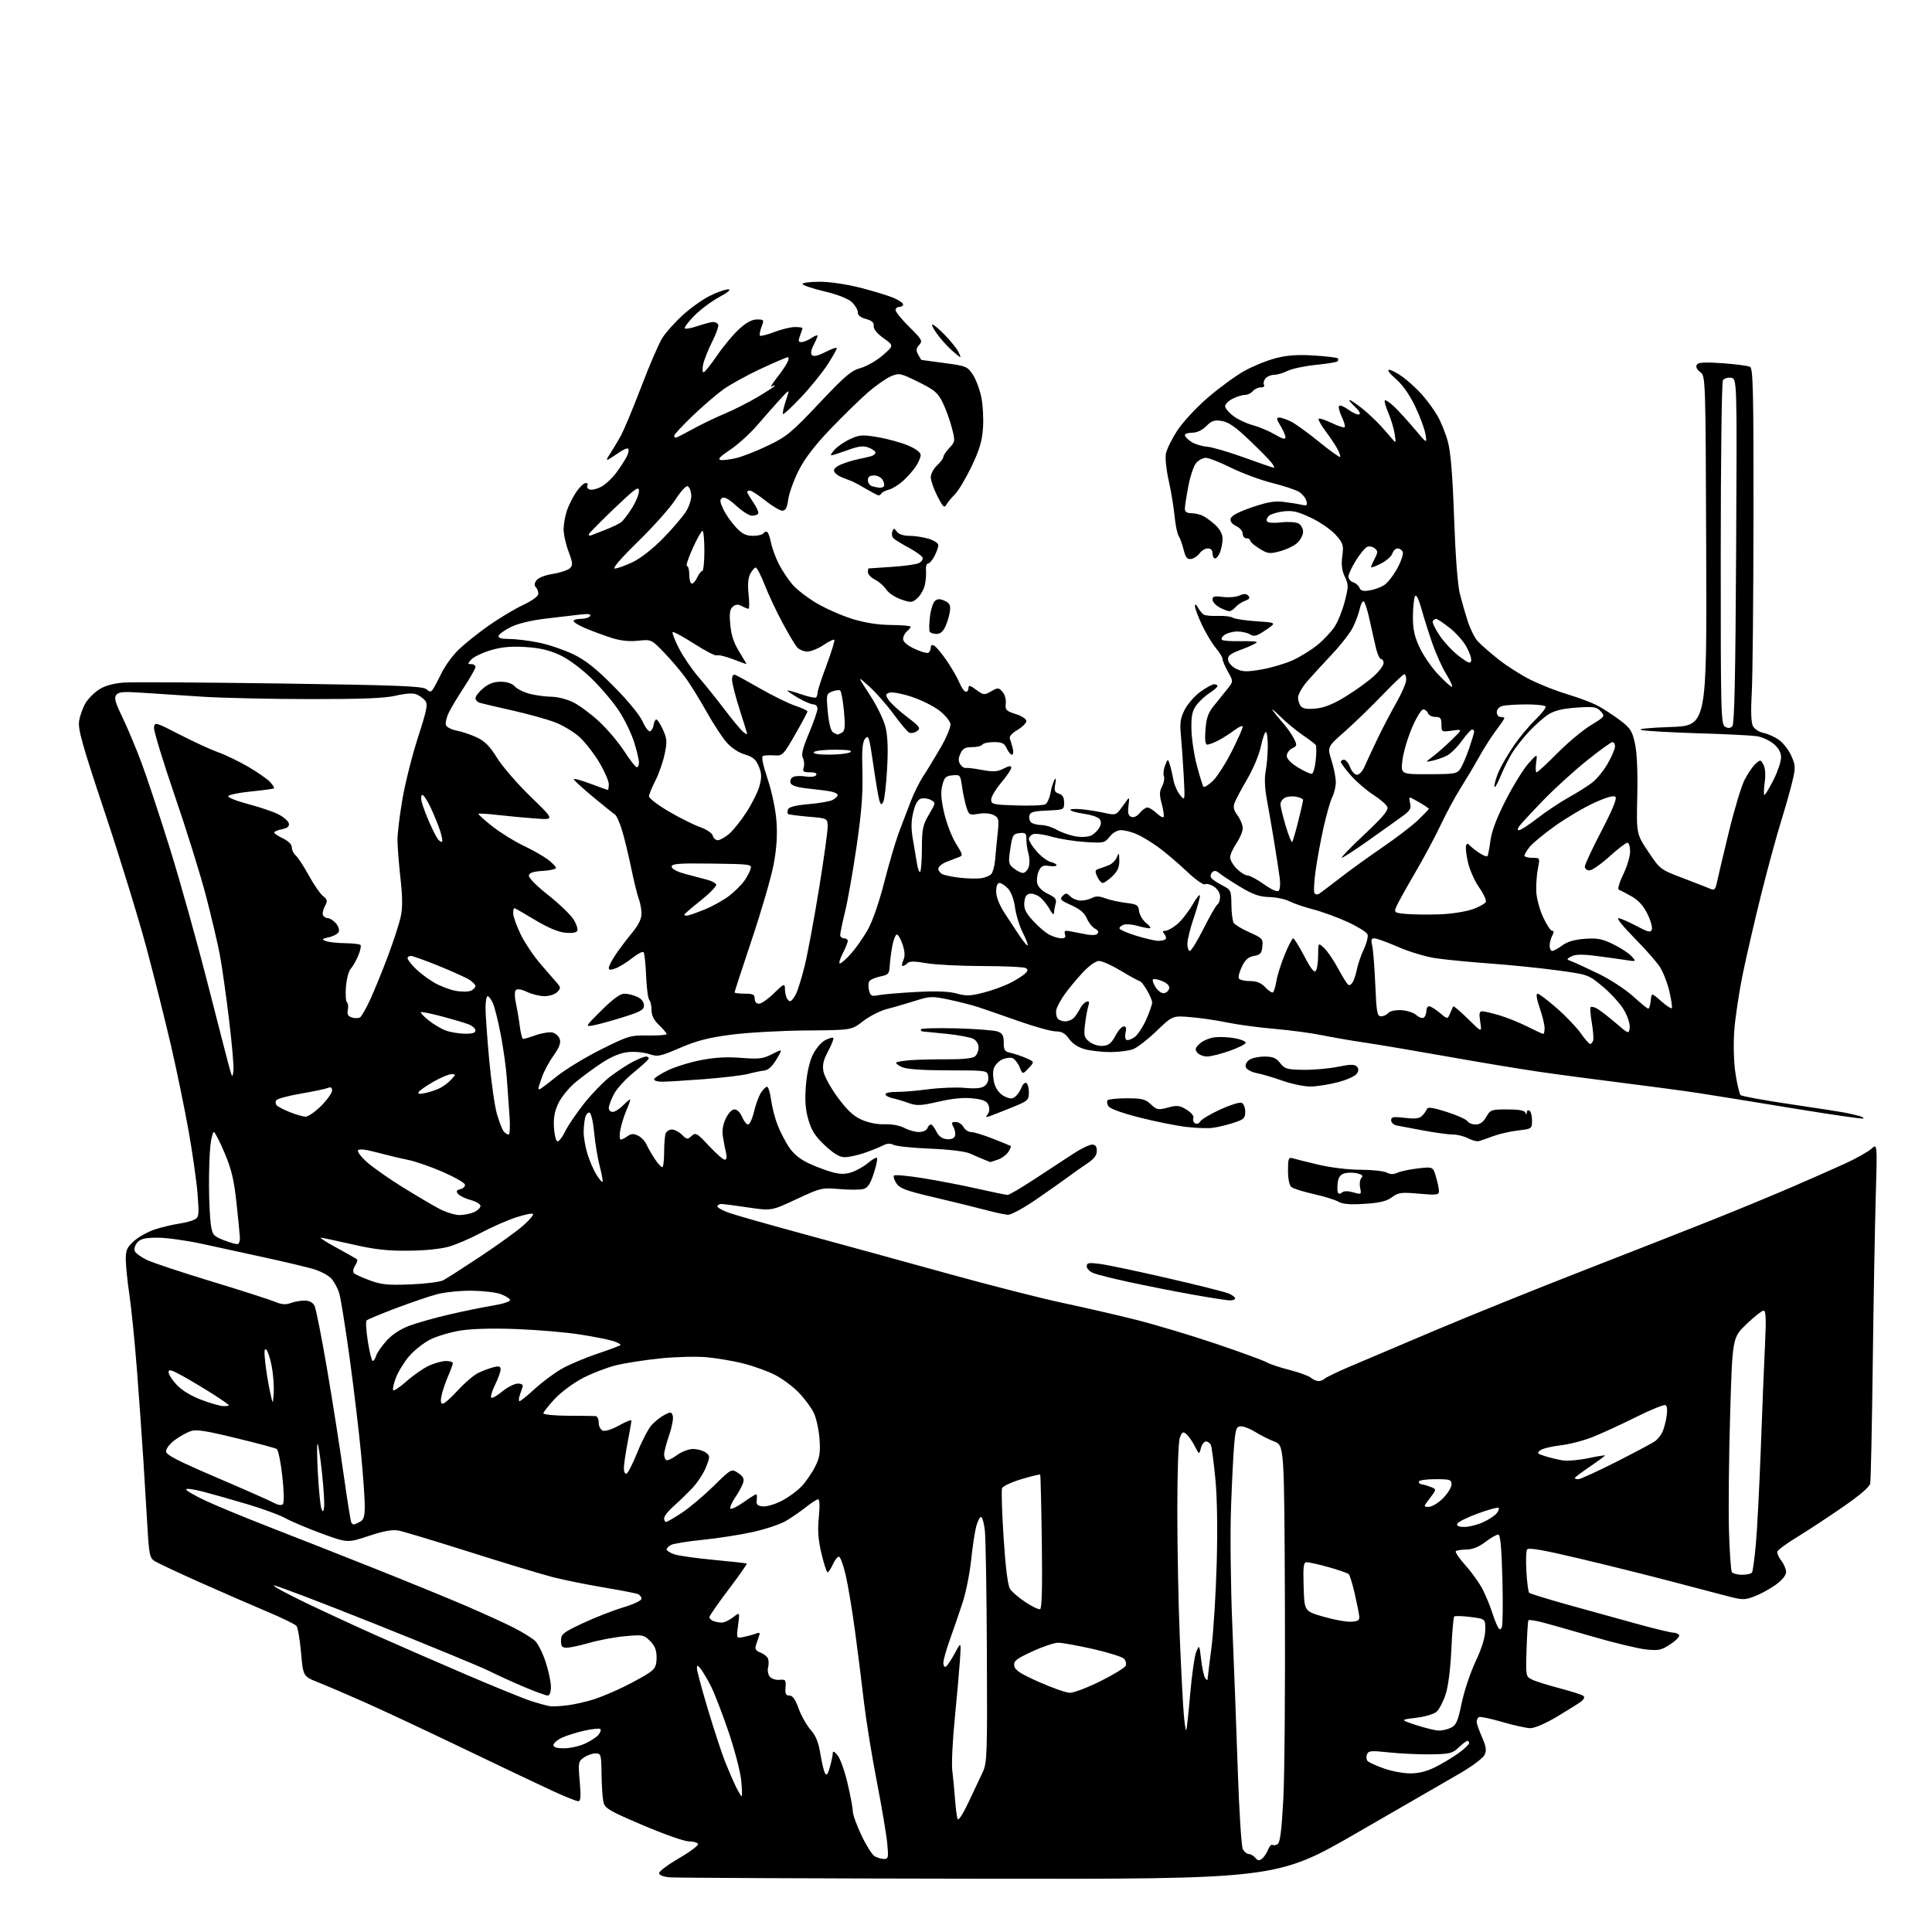 <?xml version="1.0" encoding="UTF-8" standalone="no"?>
<svg 
  version="1.1" 
  xmlns="http://www.w3.org/2000/svg" 
  xmlns:xlink="http://www.w3.org/1999/xlink" 
  xmlns:svg="http://www.w3.org/2000/svg"
  xmlns:rdf="http://www.w3.org/1999/02/22-rdf-syntax-ns#"
  xmlns:cc="http://creativecommons.org/ns#"
  xmlns:dc="http://purl.org/dc/elements/1.1/"
  viewBox="0 0 768 768"
  width="768"
  height="768"
>
<style>svg {background-color: white; }</style>"
<path stroke="none" fill="black" fill-rule="evenodd" d="M389.00,746.82C323.82,746.73 268.59,746.48 266.25,746.27C263.61,746.03 262.00,745.39 262.00,744.58C262.00,743.86 265.62,741.17 270.04,738.60C274.46,736.03 277.81,733.50 277.48,732.96C277.15,732.43 275.45,731.98 273.69,731.96C271.94,731.95 263.75,729.05 255.50,725.53C242.01,719.77 240.44,718.85 239.87,716.31C239.52,714.77 239.18,709.79 239.12,705.25C239.01,697.37 238.90,697.00 236.72,697.00C235.47,697.00 233.39,697.74 232.11,698.64C229.88,700.20 229.80,700.65 230.45,708.14C230.99,714.28 230.85,716.00 229.83,716.00C229.12,716.00 224.47,714.13 219.52,711.85C214.56,709.56 198.57,701.97 184.00,694.96C169.43,687.96 151.88,679.74 145.00,676.69C138.12,673.64 129.80,670.08 126.50,668.77C120.50,666.38 120.50,666.38 119.67,656.94C119.21,651.75 118.39,646.97 117.85,646.32C117.31,645.66 111.83,643.01 105.68,640.43C99.53,637.84 87.53,632.61 79.00,628.80C70.47,624.99 62.56,621.26 61.41,620.52C59.56,619.32 59.24,617.83 58.66,607.83C58.30,601.60 57.55,589.30 56.99,580.50C56.43,571.70 55.28,555.50 54.43,544.50C53.58,533.50 52.24,520.12 51.45,514.76C50.65,509.40 50.00,503.03 50.00,500.61C50.00,496.85 50.50,495.77 53.41,493.21C55.28,491.57 59.00,489.53 61.66,488.68C64.32,487.83 68.53,486.83 71.00,486.45C73.47,486.08 76.34,485.32 77.37,484.78C79.07,483.89 79.18,482.98 78.54,474.65C78.15,469.62 76.51,458.13 74.89,449.11C73.27,440.10 70.15,425.02 67.97,415.61C65.79,406.20 61.49,389.05 58.42,377.50C55.35,365.95 47.89,341.65 41.84,323.50C32.58,295.73 30.94,289.87 31.46,286.55C31.81,284.37 32.99,281.13 34.09,279.35C35.20,277.56 37.68,275.12 39.61,273.93C41.88,272.53 45.31,271.61 49.31,271.33C52.72,271.10 80.74,271.26 111.60,271.70C158.02,272.36 167.99,272.75 169.42,273.94C170.93,275.18 171.28,275.18 172.13,273.94C172.67,273.15 174.22,270.22 175.59,267.42C176.95,264.63 179.97,260.51 182.28,258.27C184.60,256.02 189.89,251.78 194.04,248.84C198.19,245.90 204.38,242.18 207.79,240.57C211.63,238.75 214.00,237.02 214.00,236.02C214.00,235.13 213.55,233.95 213.00,233.40C212.32,232.72 212.41,231.82 213.25,230.68C213.98,229.68 216.74,228.60 219.83,228.12C222.76,227.65 225.79,226.64 226.57,225.86C227.78,224.65 227.70,223.72 225.99,219.21C224.90,216.33 224.02,212.30 224.04,210.24C224.07,208.18 224.70,204.80 225.44,202.72C226.18,200.64 227.85,197.38 229.14,195.47C230.44,193.57 232.09,192.01 232.81,192.01C233.53,192.00 233.84,192.45 233.50,193.01C233.15,193.56 233.54,194.27 234.35,194.58C235.16,194.89 237.22,194.42 238.93,193.54C240.64,192.65 243.43,190.03 245.13,187.71C246.83,185.40 248.69,182.49 249.27,181.25C249.85,180.01 250.05,178.72 249.72,178.39C249.39,178.05 247.85,178.66 246.31,179.73C244.76,180.80 242.82,182.07 242.00,182.55C240.93,183.17 241.05,182.58 242.45,180.46C243.52,178.83 245.42,175.67 246.68,173.44C247.93,171.21 251.62,162.39 254.87,153.85C258.12,145.30 261.90,136.54 263.27,134.37C264.64,132.20 268.27,128.12 271.34,125.32C274.41,122.51 279.28,119.04 282.16,117.61C285.04,116.17 288.32,115.01 289.45,115.03C290.77,115.04 289.50,116.14 285.89,118.10C282.80,119.78 278.33,123.13 275.95,125.55C273.57,127.98 271.89,130.22 272.22,130.55C272.54,130.88 274.89,130.44 277.44,129.57C279.99,128.71 282.70,128.00 283.48,128.00C284.25,128.00 285.15,128.43 285.48,128.96C285.80,129.49 284.76,132.53 283.16,135.71C281.56,138.89 279.93,142.96 279.54,144.75C279.16,146.54 279.22,148.00 279.68,148.00C280.14,148.00 282.52,145.04 284.97,141.43C287.42,137.82 291.34,133.09 293.69,130.93C296.63,128.22 298.86,127.00 300.89,127.00C303.73,127.00 303.79,127.10 302.71,129.96C302.09,131.59 301.82,133.16 302.10,133.44C302.39,133.72 304.96,133.06 307.82,131.98C310.68,130.89 314.37,130.00 316.01,130.00C317.65,130.00 319.00,130.20 319.00,130.43C319.00,130.67 318.56,132.02 318.02,133.43C317.24,135.49 317.35,136.00 318.56,136.00C319.39,136.00 321.18,135.27 322.54,134.38C323.89,133.50 325.00,133.07 325.00,133.43C325.00,133.80 324.29,135.48 323.41,137.16C322.40,139.14 322.17,140.57 322.80,141.20C323.42,141.82 325.27,141.39 327.98,140.01C330.30,138.83 332.38,138.04 332.60,138.27C332.83,138.49 331.26,141.39 329.11,144.70C326.97,148.02 322.18,153.95 318.46,157.89C314.75,161.83 311.50,164.84 311.24,164.58C310.99,164.32 311.50,161.95 312.38,159.30C313.98,154.50 313.98,154.50 310.24,158.58C308.18,160.82 304.08,165.46 301.13,168.90C298.18,172.33 293.26,176.80 290.21,178.82C286.25,181.45 285.17,182.60 286.44,182.84C287.41,183.03 290.30,182.67 292.85,182.04C295.41,181.40 301.10,179.15 305.50,177.03C312.68,173.58 314.76,171.86 325.61,160.34C335.86,149.46 338.37,147.31 342.10,146.29C344.52,145.62 348.49,143.35 350.92,141.23C355.34,137.37 355.34,137.37 351.23,134.44C348.62,132.57 347.19,130.81 347.31,129.59C347.45,128.21 346.60,127.44 344.25,126.81C342.11,126.24 341.00,125.33 341.00,124.15C341.00,123.16 339.92,121.34 338.61,120.10C337.10,118.69 333.01,117.09 327.61,115.80C322.87,114.67 319.00,113.36 319.00,112.88C319.00,112.39 322.09,112.00 325.87,112.00C329.87,112.00 336.66,113.01 342.12,114.41C347.28,115.74 353.19,117.54 355.25,118.42C357.31,119.31 359.00,120.47 359.00,121.01C359.00,121.56 358.32,122.00 357.50,122.00C356.68,122.00 356.00,122.58 356.00,123.28C356.00,123.99 358.47,127.00 361.48,129.98C366.52,134.96 366.83,135.53 365.40,137.11C364.18,138.46 364.08,139.28 364.96,140.92C365.57,142.06 366.17,143.03 366.29,143.08C366.40,143.12 370.54,143.68 375.47,144.33C383.96,145.44 384.55,145.67 386.66,148.81C387.88,150.63 389.41,154.67 390.06,157.79C390.71,160.91 391.02,166.49 390.75,170.21C390.38,175.40 389.33,178.92 386.18,185.48C383.93,190.16 380.97,195.12 379.60,196.49C378.23,197.86 376.68,199.74 376.16,200.67C375.38,202.07 374.77,201.49 372.61,197.21C371.17,194.38 370.00,191.00 370.00,189.71C370.00,188.41 371.12,186.29 372.50,185.00C373.87,183.71 375.00,182.19 375.00,181.63C375.00,181.07 376.08,179.46 377.39,178.05C379.73,175.56 379.75,175.36 378.36,170.00C377.58,166.97 375.94,162.47 374.72,160.00C372.80,156.11 371.49,155.00 365.04,151.82C357.92,148.31 357.43,148.21 354.19,149.57C352.32,150.35 348.20,153.23 345.03,155.97C341.87,158.72 335.16,165.27 330.12,170.53C323.83,177.12 319.88,182.28 317.46,187.07C315.54,190.90 313.68,196.05 313.34,198.52C312.88,201.87 312.29,203.00 310.99,203.00C310.04,203.00 307.00,201.20 304.24,199.00C301.47,196.80 298.72,195.00 298.11,195.00C297.50,195.00 297.00,195.25 297.00,195.55C297.00,195.86 298.11,197.73 299.46,199.72C300.81,201.71 301.68,203.71 301.40,204.17C301.11,204.63 300.00,205.00 298.92,205.00C297.84,205.00 295.03,203.23 292.68,201.06C289.86,198.46 287.97,197.40 287.10,197.94C286.04,198.59 286.13,199.47 287.55,202.47C288.53,204.52 290.77,207.73 292.53,209.60C295.01,212.23 296.54,213.00 299.31,213.00C301.27,213.00 303.16,212.54 303.51,211.98C303.86,211.42 304.51,211.19 304.96,211.47C305.41,211.75 306.09,213.65 306.47,215.68C306.85,217.72 308.25,221.54 309.58,224.16C310.91,226.78 313.41,230.53 315.13,232.50C316.86,234.46 321.24,237.81 324.88,239.93C328.52,242.05 334.88,244.83 339.00,246.09C343.92,247.59 349.16,248.40 354.25,248.44C358.51,248.47 362.00,248.78 362.00,249.13C362.00,249.47 361.32,250.32 360.50,251.00C359.68,251.68 359.00,253.04 359.00,254.01C359.00,255.13 360.67,256.57 363.55,257.92C366.05,259.09 368.53,259.79 369.05,259.47C369.57,259.15 370.00,258.21 370.00,257.39C370.00,256.40 370.47,256.17 371.41,256.70C372.19,257.14 374.41,259.81 376.35,262.64C378.29,265.47 380.56,269.40 381.39,271.39C382.22,273.38 383.37,275.00 383.95,275.00C384.53,275.00 385.00,274.31 385.00,273.47C385.00,272.26 385.63,272.41 388.06,274.20C390.98,276.36 391.25,276.39 393.99,274.82C396.67,273.28 396.95,273.29 398.48,274.98C399.40,276.00 399.98,278.02 399.81,279.63C399.53,282.20 399.93,282.62 403.75,283.84C406.15,284.60 408.00,285.81 408.00,286.63C408.00,287.42 406.40,289.01 404.44,290.17C402.14,291.52 401.08,292.78 401.45,293.72C401.76,294.53 402.28,296.27 402.61,297.59C402.94,298.92 402.79,300.00 402.27,300.00C401.75,300.00 400.81,298.88 400.18,297.50C399.25,295.45 398.34,295.00 395.08,295.00C392.90,295.00 390.84,295.45 390.50,296.00C390.16,296.55 388.32,297.00 386.42,297.00C383.67,297.00 382.72,297.53 381.78,299.58C380.92,301.47 380.90,302.60 381.71,303.83C382.32,304.75 383.28,305.40 383.84,305.27C384.41,305.15 387.36,305.50 390.40,306.07C394.92,306.90 396.48,306.80 398.96,305.52C401.14,304.39 402.00,304.29 402.00,305.16C402.00,305.83 400.20,308.51 398.00,311.12C395.80,313.72 394.00,316.76 394.00,317.86C394.00,319.72 394.76,319.89 404.08,320.18C409.62,320.36 414.78,320.15 415.54,319.72C416.30,319.30 417.22,317.27 417.59,315.22C417.96,313.18 418.67,310.82 419.17,310.00C419.79,308.99 419.89,309.54 419.48,311.66C418.98,314.27 419.24,314.94 420.94,315.48C422.39,315.94 423.00,316.98 423.00,319.02C423.00,321.89 422.96,321.91 416.26,322.20C410.59,322.45 409.46,322.80 409.16,324.38C408.96,325.41 409.41,326.64 410.15,327.11C410.89,327.58 412.71,327.98 414.19,327.98C415.67,327.99 418.37,328.86 420.19,329.91C422.01,330.95 425.38,332.11 427.68,332.48C430.13,332.88 432.69,332.70 433.90,332.05C435.03,331.45 436.45,330.04 437.05,328.91C437.84,327.43 437.83,326.50 437.02,325.52C436.40,324.78 433.67,323.87 430.95,323.49C428.23,323.12 425.78,322.46 425.52,322.03C425.25,321.60 427.17,321.44 429.77,321.68C432.37,321.91 436.52,322.57 438.98,323.13C442.95,324.03 443.64,323.92 444.98,322.19C445.82,321.12 447.08,319.40 447.79,318.37C448.92,316.73 449.02,316.97 448.59,320.30C448.23,323.18 448.50,324.25 449.71,324.72C450.69,325.10 451.99,324.50 453.07,323.17C454.03,321.98 455.39,321.00 456.10,321.00C456.80,321.00 458.41,321.98 459.68,323.17C460.95,324.36 462.23,325.10 462.53,324.81C462.82,324.51 462.51,322.21 461.84,319.68C460.84,315.97 460.86,314.62 461.94,312.62C462.67,311.25 462.99,309.43 462.66,308.56C462.33,307.69 462.55,305.75 463.15,304.24C464.24,301.50 464.24,301.50 465.04,304.00C465.48,305.38 466.11,308.07 466.44,310.00C466.77,311.93 467.95,314.62 469.06,316.00C471.08,318.50 471.08,318.50 470.55,308.50C470.26,303.00 469.75,295.74 469.43,292.37C468.94,287.33 469.21,285.51 470.94,282.11C472.10,279.83 474.91,276.63 477.18,274.99C479.44,273.34 481.91,272.00 482.65,272.00C483.39,272.00 483.98,272.34 483.96,272.75C483.94,273.16 482.52,274.40 480.80,275.50C479.07,276.60 476.73,278.77 475.58,280.33C473.93,282.58 473.52,284.52 473.61,289.83C473.68,293.50 474.65,300.03 475.78,304.34C476.92,308.65 478.11,312.44 478.43,312.76C478.76,313.09 480.41,312.04 482.11,310.43C483.80,308.82 487.18,303.57 489.60,298.77C492.02,293.97 494.00,289.53 494.00,288.90C494.00,288.28 492.54,288.87 490.75,290.23C488.96,291.59 486.06,293.45 484.30,294.35C482.54,295.26 480.57,296.00 479.93,296.00C479.12,296.00 478.89,294.18 479.19,290.10C479.51,285.60 480.25,283.40 482.30,280.85C483.77,279.01 486.18,276.02 487.65,274.21C490.32,270.92 490.32,270.92 488.16,267.07C486.97,264.96 486.00,262.68 486.00,262.01C486.00,261.34 484.81,259.37 483.35,257.64C481.89,255.91 479.41,251.80 477.85,248.50C476.28,245.20 475.01,241.82 475.03,241.00C475.05,239.95 475.40,240.09 476.19,241.50C476.82,242.60 477.82,243.85 478.41,244.27C479.01,244.69 481.55,244.95 484.05,244.84C486.56,244.73 489.26,245.04 490.05,245.54C490.85,246.04 495.10,246.68 499.50,246.97C507.50,247.50 507.50,247.50 503.17,250.44C499.54,252.90 498.52,253.18 496.93,252.19C495.88,251.53 493.56,251.01 491.76,251.03C489.97,251.05 487.69,251.68 486.69,252.44C485.67,253.21 485.31,254.07 485.86,254.41C486.39,254.74 489.58,254.95 492.95,254.88C496.32,254.80 499.29,254.96 499.57,255.23C499.84,255.51 497.33,256.76 493.98,258.01C488.93,259.90 487.95,260.64 488.20,262.38C488.37,263.55 489.83,265.12 491.48,265.90C493.96,267.09 495.64,267.13 501.47,266.13C505.33,265.46 510.94,263.80 513.93,262.43C516.91,261.07 521.33,258.33 523.75,256.35C526.16,254.38 529.21,251.13 530.53,249.13C531.84,247.13 533.66,242.61 534.56,239.08C536.08,233.14 536.08,232.39 534.58,229.24C533.42,226.80 533.13,224.48 533.58,221.07C534.16,216.71 533.95,216.01 531.01,212.66C529.24,210.65 524.86,207.60 521.27,205.89C516.06,203.40 513.85,202.87 510.37,203.26C507.97,203.53 505.33,204.31 504.51,204.99C503.69,205.67 503.30,206.68 503.65,207.24C504.01,207.83 506.32,208.00 509.26,207.66C512.01,207.33 515.10,207.52 516.13,208.07C517.16,208.62 518.00,210.10 518.00,211.36C518.00,212.62 516.99,214.60 515.75,215.76C514.51,216.93 511.43,218.43 508.89,219.11C504.66,220.24 503.98,220.15 500.64,218.09C498.64,216.85 497.00,215.42 497.00,214.92C497.00,214.41 496.32,214.00 495.50,214.00C494.68,214.00 494.00,213.17 494.00,212.16C494.00,211.15 492.84,209.79 491.43,209.15C489.83,208.42 488.98,207.32 489.18,206.24C489.40,205.06 492.09,203.60 497.50,201.72C503.48,199.65 506.64,199.08 510.00,199.48C512.48,199.77 515.71,200.28 517.18,200.61C519.52,201.13 519.80,200.94 519.33,199.15C519.03,198.02 517.77,196.42 516.51,195.60C515.26,194.78 510.47,193.17 505.87,192.03C501.27,190.89 493.88,188.16 489.46,185.98C485.04,183.79 480.50,182.00 479.37,182.00C478.24,182.00 476.52,182.88 475.55,183.95C474.58,185.02 473.16,189.18 472.40,193.20C471.63,197.21 471.00,201.29 471.00,202.25C471.00,203.46 471.79,204.00 473.57,204.00C474.98,204.00 477.11,204.50 478.32,205.12C479.52,205.74 481.74,207.40 483.25,208.81C484.96,210.40 486.00,212.41 486.00,214.12C486.00,215.63 485.56,218.02 485.02,219.43C484.49,220.85 483.59,222.00 483.02,222.00C482.46,222.00 482.00,221.10 482.00,220.00C482.00,218.71 481.33,218.00 480.12,218.00C479.09,218.00 477.63,218.87 476.87,219.94C476.12,221.01 474.60,222.02 473.51,222.19C471.92,222.44 471.31,221.68 470.51,218.50C469.95,216.30 469.05,213.82 468.51,213.00C467.97,212.18 467.24,208.57 466.89,205.00C466.54,201.43 465.50,195.13 464.57,191.00C463.63,186.88 463.13,182.10 463.46,180.37C463.78,178.65 465.78,174.56 467.90,171.28C470.05,167.96 475.40,162.16 480.01,158.17C484.56,154.24 491.10,149.44 494.54,147.51C497.99,145.58 503.67,143.27 507.16,142.38C511.80,141.18 515.87,140.90 522.36,141.32C527.23,141.63 531.47,142.14 531.78,142.44C532.08,142.75 532.05,143.28 531.71,143.62C531.37,143.96 527.46,144.61 523.03,145.05C518.60,145.50 513.56,146.57 511.83,147.43C510.11,148.30 507.69,149.00 506.47,149.00C505.25,149.00 503.70,149.66 503.04,150.46C502.37,151.26 502.12,152.38 502.47,152.96C502.84,153.54 502.27,154.00 501.18,154.00C500.12,154.00 498.68,154.68 498.00,155.50C497.32,156.33 495.89,157.00 494.83,157.00C493.77,157.00 491.57,157.69 489.95,158.53C488.33,159.36 487.00,160.69 487.00,161.47C487.00,162.26 488.46,164.00 490.25,165.36C492.04,166.71 495.52,168.35 498.00,169.01C500.48,169.67 504.41,171.33 506.75,172.70C509.74,174.45 511.00,174.79 511.00,173.85C510.99,173.11 510.10,171.04 509.01,169.25C507.35,166.52 507.28,166.00 508.56,166.00C509.41,166.00 511.54,166.73 513.30,167.63C515.06,168.53 520.05,172.14 524.38,175.66C528.72,179.19 532.46,181.87 532.71,181.63C532.95,181.38 532.44,179.91 531.58,178.34C530.73,176.78 528.59,173.59 526.84,171.26C525.09,168.92 523.90,166.77 524.21,166.46C524.51,166.16 526.83,166.91 529.36,168.14C531.89,169.37 534.21,170.12 534.52,169.81C534.83,169.50 534.31,167.62 533.36,165.64C532.42,163.65 531.95,161.71 532.33,161.33C532.71,160.95 534.39,161.65 536.06,162.89C537.73,164.12 539.63,164.96 540.29,164.74C540.99,164.50 540.31,163.26 538.59,161.67C537.00,160.20 536.05,159.00 536.46,159.00C536.87,159.00 539.06,160.46 541.33,162.25C543.59,164.04 547.02,167.25 548.96,169.39C550.89,171.52 553.06,174.00 553.76,174.89C554.84,176.24 554.94,175.86 554.41,172.50C554.06,170.30 552.92,166.52 551.87,164.10C550.83,161.67 550.21,159.46 550.50,159.17C550.79,158.88 552.42,159.96 554.13,161.57C555.85,163.18 559.51,167.20 562.28,170.49C567.31,176.48 567.31,176.48 566.62,172.49C566.24,170.30 564.35,165.26 562.43,161.30C560.23,156.76 557.41,152.80 554.79,150.55C552.40,148.51 551.29,147.00 552.17,147.00C553.01,147.00 555.45,148.28 557.60,149.84C559.74,151.40 563.14,154.49 565.13,156.71C567.13,158.93 569.92,162.72 571.33,165.13C572.74,167.53 574.63,172.20 575.53,175.50C576.68,179.71 577.42,188.80 578.03,206.00C578.57,221.19 579.44,232.65 580.34,236.15C581.13,239.26 582.56,244.21 583.51,247.15C584.47,250.09 586.21,253.56 587.38,254.85C588.54,256.14 592.22,259.37 595.55,262.03C598.88,264.68 604.73,268.40 608.55,270.30C612.37,272.19 618.87,274.74 622.99,275.97C627.11,277.20 632.28,279.11 634.49,280.21C636.69,281.32 640.78,283.93 643.57,286.01C648.10,289.39 648.77,290.39 649.90,295.46C650.73,299.13 651.05,306.48 650.84,316.32C650.50,331.50 650.50,331.50 655.21,338.56C659.92,345.60 659.95,345.63 669.21,349.15C674.32,351.10 679.24,353.02 680.16,353.42C681.45,353.98 681.96,353.43 682.49,350.82C682.87,348.99 684.96,340.12 687.15,331.10C689.33,322.08 692.17,312.63 693.45,310.10C694.73,307.57 696.70,304.68 697.81,303.67C699.79,301.88 699.87,301.89 701.00,304.00C701.73,305.37 701.91,307.99 701.49,311.09C701.12,313.79 701.07,316.00 701.39,316.00C701.71,316.00 703.33,313.31 704.99,310.03C706.64,306.74 708.00,302.73 708.00,301.12C708.00,299.09 707.08,297.41 705.03,295.68C703.40,294.31 700.37,292.94 698.28,292.63C696.20,292.33 685.73,291.81 675.00,291.49C664.27,291.16 654.15,290.58 652.50,290.20C650.69,289.78 655.23,289.30 664.00,289.00C678.50,288.50 678.50,288.50 678.24,219.00C677.99,149.50 677.99,149.50 675.85,147.89C674.51,146.88 674.01,145.80 674.50,145.00C675.10,144.03 677.58,143.89 684.79,144.39C690.01,144.76 694.92,145.41 695.69,145.85C696.87,146.51 697.09,155.90 697.04,205.07C697.01,237.20 696.71,268.70 696.36,275.06C695.93,282.75 696.09,287.30 696.83,288.67C697.43,289.81 699.33,291.02 701.05,291.36C702.76,291.70 705.54,292.96 707.21,294.15C708.88,295.34 711.08,298.18 712.08,300.46C713.76,304.24 713.80,305.11 712.51,310.55C711.74,313.82 709.71,321.00 708.00,326.50C706.29,332.00 702.85,344.60 700.36,354.50C697.87,364.40 694.53,378.80 692.92,386.50C691.32,394.20 689.72,404.77 689.38,410.00C689.00,415.65 689.22,422.54 689.92,427.00C690.57,431.12 691.47,434.87 691.92,435.32C692.38,435.78 701.48,437.43 712.14,439.00C722.81,440.56 732.88,442.15 734.52,442.52C736.16,442.88 738.32,443.41 739.33,443.68C740.33,443.96 740.95,444.39 740.69,444.64C740.44,444.89 727.92,443.07 712.87,440.60C697.82,438.12 681.00,435.41 675.50,434.56C670.00,433.72 656.27,431.87 645.00,430.46C633.73,429.06 618.47,427.02 611.11,425.94C603.74,424.86 587.54,422.16 575.11,419.95C562.67,417.74 548.00,415.26 542.50,414.45C537.00,413.64 529.35,412.31 525.50,411.51C521.65,410.70 513.21,409.57 506.75,409.00C500.28,408.44 491.75,407.29 487.79,406.46C483.82,405.62 477.33,404.66 473.35,404.33C466.12,403.72 466.12,403.72 459.79,409.80C456.31,413.14 452.12,416.40 450.48,417.04C448.84,417.68 444.80,418.21 441.50,418.22C438.20,418.22 433.61,417.72 431.30,417.09C428.60,416.36 426.34,414.89 424.98,412.97C423.39,410.75 422.07,410.00 419.68,409.99C417.93,409.99 411.32,408.16 405.00,405.93C398.68,403.70 391.48,401.21 389.00,400.39C386.52,399.57 381.25,398.21 377.27,397.38C370.45,395.95 369.69,395.98 363.77,397.85C360.32,398.95 355.30,400.41 352.60,401.09C349.91,401.78 345.63,403.95 343.10,405.92C338.50,409.50 338.50,409.50 320.50,409.63C310.60,409.70 297.22,410.45 290.76,411.29C281.70,412.47 277.04,413.66 270.38,416.52C262.30,419.99 261.49,420.15 257.94,418.98C255.85,418.29 252.06,417.96 249.53,418.24C246.52,418.58 242.97,420.06 239.22,422.53C236.07,424.60 231.40,428.04 228.82,430.18C226.25,432.31 223.19,436.04 222.02,438.46C220.48,441.63 219.98,444.32 220.20,448.10C220.36,450.98 220.97,453.50 221.54,453.69C222.12,453.87 223.52,452.11 224.66,449.76C225.80,447.42 229.24,442.35 232.31,438.50C235.38,434.65 240.05,429.86 242.70,427.86C245.34,425.86 249.29,423.27 251.49,422.11C253.68,420.95 256.08,420.00 256.82,420.00C257.56,420.00 258.02,420.40 257.83,420.89C257.65,421.38 254.91,423.88 251.74,426.46C248.57,429.03 245.08,432.88 243.99,435.03C242.89,437.17 242.00,439.61 242.00,440.46C242.00,441.31 242.70,442.00 243.55,442.00C244.40,442.00 246.22,440.87 247.59,439.50C248.97,438.12 250.27,437.00 250.49,437.00C250.71,437.00 250.06,438.91 249.06,441.25C248.05,443.59 246.93,447.19 246.57,449.25C246.21,451.31 246.29,453.00 246.76,453.00C247.23,453.00 248.44,452.40 249.45,451.66C250.84,450.64 251.84,450.58 253.59,451.41C254.86,452.01 256.41,453.62 257.02,455.00C257.64,456.38 259.12,458.96 260.32,460.74C261.52,462.53 262.84,463.99 263.25,463.99C263.66,464.00 264.00,461.34 264.00,458.08C264.00,454.83 264.27,451.45 264.61,450.58C264.94,449.71 266.07,449.00 267.11,449.00C268.15,449.00 269.94,449.94 271.08,451.08C273.00,453.00 273.30,453.03 274.92,451.57C276.56,450.09 277.04,450.36 281.81,455.49C284.63,458.52 287.46,461.00 288.09,461.00C288.82,461.00 289.01,460.02 288.60,458.25C288.25,456.74 287.69,453.88 287.37,451.89C286.97,449.48 287.35,447.07 288.50,444.64C289.53,442.48 290.95,441.00 291.99,441.00C293.01,441.00 294.28,442.27 295.00,444.00C295.68,445.65 296.76,447.00 297.38,447.00C298.01,447.00 299.08,444.68 299.75,441.84C300.43,439.00 301.67,435.63 302.51,434.34C303.36,433.05 304.44,432.00 304.93,432.00C305.41,432.00 306.13,434.36 306.53,437.25C306.92,440.14 308.08,444.64 309.11,447.25C310.13,449.86 312.16,453.79 313.61,455.98C315.35,458.62 317.98,460.79 321.37,462.39C324.19,463.72 328.44,465.32 330.82,465.96C334.06,466.83 335.99,466.83 338.59,465.97C340.49,465.34 343.41,463.69 345.07,462.29C346.73,460.89 348.33,459.99 348.62,460.29C348.92,460.59 348.34,463.36 347.33,466.45C345.94,470.73 344.94,472.21 343.14,472.67C341.84,473.00 337.57,473.00 333.64,472.67C326.69,472.08 326.24,472.19 316.58,476.70C306.66,481.33 306.66,481.33 297.58,480.01C292.59,479.28 287.82,478.64 287.00,478.59C286.18,478.54 285.35,478.93 285.18,479.46C285.00,480.00 287.25,481.24 290.18,482.24C293.10,483.24 307.20,487.23 321.50,491.11C335.80,495.00 361.00,501.91 377.50,506.48C394.00,511.04 414.25,516.20 422.50,517.94C430.75,519.68 443.80,522.68 451.50,524.62C459.20,526.55 473.60,530.87 483.50,534.22C493.40,537.57 502.40,540.86 503.50,541.53C504.60,542.20 508.65,543.56 512.50,544.54C516.35,545.52 520.21,546.93 521.08,547.66C521.95,548.40 523.32,549.00 524.13,549.00C524.94,549.00 526.03,548.58 526.55,548.06C527.07,547.55 531.33,545.48 536.00,543.47C540.67,541.46 556.20,534.88 570.50,528.84C584.80,522.80 611.47,512.04 629.77,504.92C648.06,497.80 671.01,488.79 680.77,484.90C690.52,481.01 704.58,475.20 712.00,472.00C719.42,468.80 729.10,464.53 733.50,462.51C737.90,460.49 742.57,457.87 743.88,456.67C746.27,454.50 746.27,454.50 745.64,475.50C745.30,487.05 744.76,516.98 744.45,542.00C744.14,567.02 743.68,588.49 743.44,589.69C743.15,591.12 739.23,594.47 732.25,599.27C726.34,603.34 718.25,608.65 714.27,611.08C710.29,613.51 706.83,616.03 706.57,616.69C706.32,617.34 706.99,618.98 708.06,620.34C709.13,621.70 710.00,623.75 710.00,624.90C710.00,626.19 708.45,628.11 705.92,629.94C703.68,631.56 699.91,633.63 697.55,634.54C693.64,636.03 692.71,636.04 687.37,634.67C684.14,633.83 673.85,631.14 664.50,628.67C655.15,626.21 638.56,622.08 627.62,619.49C613.16,616.07 607.55,615.11 607.03,615.95C606.63,616.59 606.52,620.58 606.77,624.81C607.02,629.04 607.52,632.79 607.86,633.15C608.21,633.50 615.02,635.61 623.00,637.84C630.98,640.06 643.33,643.48 650.45,645.44C657.57,647.40 664.18,649.00 665.14,649.00C666.10,649.00 667.15,649.43 667.48,649.96C667.80,650.49 666.25,652.13 664.02,653.60C660.42,655.99 659.34,656.22 654.24,655.67C651.08,655.34 641.30,652.97 632.50,650.40C623.70,647.83 614.59,645.27 612.25,644.70C609.91,644.13 607.82,643.85 607.59,644.08C607.36,644.31 607.03,649.44 606.84,655.47C606.50,666.42 606.50,666.44 609.09,667.69C610.51,668.39 615.46,669.94 620.09,671.14C624.71,672.35 628.93,673.71 629.45,674.16C630.02,674.66 629.62,675.57 628.45,676.44C627.38,677.23 623.06,679.93 618.86,682.44C614.47,685.06 610.01,686.99 608.36,686.98C606.79,686.97 601.73,685.85 597.12,684.50C592.51,683.15 588.35,682.28 587.87,682.58C587.39,682.88 587.00,683.71 587.00,684.43C587.00,685.15 587.95,687.88 589.10,690.50C590.75,694.22 590.98,695.75 590.16,697.55C589.57,698.84 585.24,702.10 580.31,704.96C575.46,707.77 557.10,718.37 539.50,728.53C507.50,746.99 507.50,746.99 389.00,746.82zM501.74,738.80C502.55,738.13 503.61,736.52 504.10,735.23C504.59,733.94 505.36,733.10 505.80,733.37C506.24,733.65 507.19,733.50 507.91,733.06C508.85,732.48 509.48,727.42 510.13,715.37C510.64,706.09 510.92,670.61 510.77,636.53C510.50,574.56 510.50,574.56 506.50,573.01C504.30,572.15 500.93,570.45 499.00,569.23C497.07,568.01 494.55,567.01 493.39,567.00C491.52,567.00 491.22,567.76 490.65,573.75C490.30,577.46 489.71,588.94 489.35,599.26C488.97,609.79 489.21,630.42 489.87,646.26C490.53,661.79 491.50,687.70 492.04,703.84C492.58,719.97 493.48,734.03 494.05,735.09C494.61,736.14 495.67,737.00 496.41,737.00C497.15,737.00 498.32,737.68 499.01,738.51C500.01,739.72 500.56,739.78 501.74,738.80zM351.39,738.97C353.12,739.00 353.24,738.43 352.69,732.75C352.37,729.31 350.49,718.18 348.51,708.00C346.54,697.83 344.25,683.65 343.42,676.50C342.60,669.35 341.01,656.75 339.90,648.50C338.79,640.25 337.12,630.21 336.19,626.19C335.26,622.17 334.05,618.85 333.50,618.80C332.95,618.75 331.86,620.13 331.07,621.86C330.28,623.59 329.34,625.00 328.97,625.00C328.60,625.00 327.51,621.65 326.54,617.55C325.23,611.99 324.97,608.30 325.50,603.05C325.93,598.70 325.83,596.00 325.24,596.00C324.71,596.00 322.53,597.39 320.39,599.10C318.25,600.80 314.65,603.28 312.39,604.61C310.13,605.94 304.13,607.93 299.06,609.04C294.00,610.15 285.05,611.53 279.17,612.12C273.30,612.71 267.71,613.62 266.75,614.13C265.79,614.65 265.00,615.46 265.00,615.94C265.00,616.41 266.36,617.28 268.01,617.85C269.67,618.43 276.76,619.43 283.76,620.08C290.77,620.73 296.65,621.39 296.84,621.55C297.03,621.72 293.77,626.36 289.59,631.88C285.42,637.39 282.00,642.33 282.00,642.84C282.00,643.36 282.71,644.06 283.58,644.39C284.45,644.73 285.97,645.00 286.95,645.00C287.93,645.00 289.94,644.05 291.41,642.89C294.10,640.78 294.10,640.78 293.40,646.04C292.70,651.31 292.70,651.31 295.60,650.72C297.20,650.40 299.37,649.81 300.42,649.40C301.86,648.84 302.21,649.02 301.81,650.08C301.52,650.86 300.96,652.51 300.57,653.75C300.01,655.55 300.35,656.18 302.30,656.92C303.63,657.43 304.98,658.51 305.30,659.33C305.61,660.14 305.62,661.75 305.31,662.91C305.01,664.06 305.33,665.69 306.02,666.52C306.71,667.35 308.45,667.91 309.89,667.77C312.27,667.52 312.48,667.79 312.25,670.75C312.05,673.31 312.38,674.00 313.80,674.00C315.07,674.00 316.16,675.53 317.45,679.13C318.47,681.96 320.60,685.75 322.19,687.57C324.30,689.96 325.36,692.57 326.10,697.11C326.65,700.55 327.48,704.04 327.95,704.87C328.59,706.01 329.07,705.41 329.89,702.45C330.50,700.28 331.01,697.83 331.03,697.00C331.06,695.92 331.60,696.13 332.95,697.76C333.99,699.00 335.77,704.01 336.92,708.88C338.06,713.76 339.00,718.78 339.00,720.04C339.00,721.30 340.55,725.59 342.44,729.58C344.34,733.57 346.70,737.31 347.69,737.89C348.69,738.47 350.35,738.95 351.39,738.97zM384.97,716.50C387.06,712.10 389.61,706.70 390.63,704.50C392.38,700.77 392.49,697.59 392.30,657.00C392.20,633.08 391.83,611.14 391.48,608.25C391.14,605.36 390.46,603.00 389.97,603.00C389.48,603.00 388.62,604.72 388.05,606.81C387.49,608.91 386.58,614.94 386.03,620.22C385.48,625.50 383.95,633.12 382.62,637.16C381.30,641.20 379.04,647.75 377.61,651.73C376.17,655.71 375.00,659.90 375.00,661.04C375.00,662.19 375.45,662.84 376.02,662.49C376.57,662.14 378.17,659.76 379.56,657.18C382.09,652.50 382.09,652.50 381.59,660.00C381.31,664.12 380.38,674.61 379.52,683.31C378.66,692.00 378.22,701.22 378.55,703.81C378.87,706.39 379.36,711.42 379.62,715.00C379.88,718.58 380.34,722.17 380.63,723.00C380.96,723.92 382.65,721.40 384.97,716.50zM294.82,714.00C295.07,714.00 294.98,711.10 294.62,707.56C294.25,704.02 291.93,695.21 289.46,687.99C286.98,680.76 283.88,672.75 282.56,670.18C281.24,667.60 279.46,664.60 278.61,663.50C277.31,661.81 277.06,661.76 277.03,663.15C277.01,664.06 279.00,671.49 281.45,679.65C283.90,687.82 286.99,697.20 288.31,700.50C289.64,703.80 291.54,708.19 292.55,710.25C293.55,712.31 294.57,714.00 294.82,714.00zM560.50,704.95C563.87,704.97 567.13,704.17 570.50,702.48C573.25,701.11 577.41,698.61 579.75,696.93C582.09,695.24 584.00,693.45 584.00,692.93C584.00,692.42 583.69,692.00 583.30,692.00C582.92,692.00 581.38,693.18 579.87,694.63C577.39,697.00 576.34,697.26 568.81,697.38C564.24,697.44 556.80,697.11 552.27,696.62C544.96,695.84 543.96,695.93 543.38,697.44C543.03,698.37 543.16,699.56 543.67,700.07C544.19,700.59 547.06,701.89 550.06,702.97C553.05,704.05 557.75,704.94 560.50,704.95zM224.25,694.98C226.59,694.97 230.30,694.14 232.50,693.14C234.70,692.14 237.13,690.56 237.89,689.63C238.66,688.71 239.00,687.67 238.65,687.32C238.30,686.97 235.44,687.26 232.29,687.96C229.14,688.67 225.08,689.95 223.28,690.81C221.48,691.67 220.00,692.96 220.00,693.69C220.00,694.57 221.39,694.99 224.25,694.98zM471.54,687.79C471.74,687.59 472.45,681.14 473.11,673.46C473.77,665.78 474.86,658.19 475.54,656.58C476.74,653.72 476.78,653.78 477.46,659.64C477.84,662.94 478.56,666.28 479.06,667.07C479.56,667.85 480.00,668.05 480.03,667.50C480.06,666.95 480.75,661.33 481.57,655.00C482.38,648.67 483.32,633.60 483.66,621.50C484.04,607.67 483.84,595.15 483.12,587.79C482.49,581.35 481.70,575.39 481.38,574.54C481.05,573.69 480.17,573.00 479.41,573.00C478.66,573.00 477.74,574.20 477.37,575.66C476.70,578.31 476.70,578.31 474.92,574.84C473.94,572.92 472.44,570.78 471.58,570.07C470.27,568.98 469.88,569.18 469.02,571.46C468.42,573.03 468.00,585.15 468.00,600.81C468.00,615.48 468.45,638.29 469.01,651.49C469.56,664.70 470.28,678.35 470.60,681.83C470.91,685.31 471.34,687.99 471.54,687.79zM572.00,687.93C573.38,687.95 575.58,687.41 576.90,686.74C578.89,685.71 579.60,684.03 581.04,677.00C582.00,672.33 584.48,664.90 586.55,660.50C589.05,655.21 590.35,650.98 590.41,648.02C590.50,643.54 590.50,643.54 584.57,642.78C581.31,642.37 578.38,642.28 578.07,642.59C577.76,642.91 577.24,648.86 576.92,655.83C576.56,663.65 575.69,670.46 574.63,673.63C573.69,676.46 572.09,679.51 571.08,680.43C570.04,681.37 566.45,682.43 562.87,682.86C556.50,683.63 556.50,683.63 563.00,685.76C566.58,686.93 570.62,687.91 572.00,687.93zM225.72,677.87C228.59,677.49 233.32,676.41 236.22,675.46C239.12,674.52 244.62,672.20 248.44,670.30C252.26,668.41 256.65,665.96 258.19,664.86C260.46,663.25 261.00,662.10 261.00,658.89C261.00,655.94 260.33,654.24 258.42,652.32C255.96,649.87 255.47,649.77 248.56,650.40C244.57,650.76 238.19,651.94 234.40,653.03C230.61,654.11 226.49,655.00 225.25,655.00C223.45,655.00 223.00,654.44 223.00,652.17C223.00,649.58 223.77,648.97 231.75,645.22C236.56,642.97 243.76,640.15 247.75,638.96C251.91,637.72 255.00,636.25 255.00,635.51C255.00,634.80 254.32,633.95 253.48,633.63C252.64,633.31 246.53,632.14 239.89,631.02C233.25,629.91 224.20,628.07 219.78,626.94C215.36,625.82 200.53,621.33 186.82,616.98C173.10,612.63 160.33,608.78 158.43,608.42C155.95,607.96 152.58,608.57 146.56,610.57C138.15,613.36 138.15,613.36 127.82,609.58C122.15,607.50 115.70,604.77 113.50,603.53C111.30,602.29 104.55,599.80 98.50,598.00C92.45,596.20 84.46,593.93 80.75,592.96C77.04,591.99 74.00,591.59 74.00,592.07C74.00,592.55 77.49,594.57 81.75,596.57C86.01,598.56 97.38,603.26 107.00,607.00C116.62,610.74 135.30,618.09 148.50,623.34C161.70,628.59 178.35,635.40 185.50,638.48C192.65,641.56 201.20,645.47 204.50,647.18C207.80,648.88 211.46,651.14 212.63,652.20C213.80,653.26 215.71,657.03 216.88,660.58C218.05,664.13 219.00,668.61 219.00,670.52C219.00,672.68 218.51,674.00 217.72,674.00C217.02,674.00 212.84,672.48 208.45,670.63C204.05,668.78 197.77,665.91 194.48,664.27C191.19,662.62 170.81,654.21 149.19,645.58C127.57,636.94 109.41,630.03 108.84,630.22C108.27,630.41 114.04,633.55 121.65,637.20C129.27,640.86 142.03,646.75 150.00,650.30C157.97,653.85 173.95,660.81 185.50,665.77C197.05,670.72 208.75,675.47 211.50,676.32C214.25,677.18 217.40,678.03 218.50,678.22C219.60,678.41 222.85,678.25 225.72,677.87zM425.24,672.91C426.74,672.96 432.24,670.88 437.46,668.29C442.68,665.69 447.20,662.91 447.51,662.11C447.82,661.30 447.48,660.05 446.75,659.32C446.02,658.59 440.49,656.87 434.46,655.50C428.43,654.14 422.23,653.01 420.68,653.01C419.14,653.00 414.49,654.56 410.36,656.47C403.97,659.42 402.90,660.27 403.18,662.16C403.43,663.90 405.55,665.29 413.00,668.61C418.23,670.93 423.73,672.87 425.24,672.91zM596.98,646.91C597.38,646.13 597.49,637.51 597.23,627.75C596.88,614.91 596.42,610.00 595.55,610.00C594.89,610.00 592.59,611.34 590.43,612.97C587.80,614.96 585.31,615.95 582.92,615.97C580.95,615.99 579.05,616.29 578.70,616.64C578.35,616.99 580.11,619.55 582.62,622.34C585.12,625.13 588.20,629.46 589.45,631.95C590.70,634.45 592.30,638.30 593.00,640.50C593.69,642.70 594.71,645.36 595.25,646.41C596.05,647.94 596.39,648.04 596.98,646.91zM537.00,644.66C539.85,644.53 540.47,644.13 540.32,642.50C540.21,641.40 539.41,637.36 538.53,633.52C537.65,629.68 536.58,626.18 536.15,625.75C535.73,625.33 532.15,624.08 528.20,622.99C524.25,621.89 520.33,621.00 519.48,621.00C518.16,621.00 517.97,622.49 518.21,630.73C518.50,640.46 518.50,640.46 526.00,642.64C530.12,643.84 535.08,644.75 537.00,644.66zM413.45,639.68C414.16,639.45 414.38,630.82 414.14,612.92C413.94,598.39 413.65,586.36 413.49,586.18C413.32,586.00 409.97,586.82 406.04,587.99C402.11,589.16 398.64,590.78 398.33,591.58C398.02,592.39 398.30,601.25 398.95,611.27C399.72,623.15 400.61,630.24 401.50,631.61C402.25,632.77 405.01,635.14 407.63,636.88C410.25,638.61 412.87,639.88 413.45,639.68zM692.50,626.00C694.36,626.00 696.14,625.58 696.46,625.06C696.78,624.55 697.46,619.49 697.98,613.81C698.50,608.14 699.39,590.90 699.96,575.50C700.52,560.10 701.27,541.54 701.63,534.25C702.12,524.12 701.98,521.00 701.05,521.00C700.37,521.00 697.31,523.42 694.24,526.37C688.65,531.74 688.65,531.74 687.75,562.62C687.25,579.60 687.05,600.31 687.30,608.64C687.54,616.97 688.06,624.28 688.43,624.89C688.81,625.50 690.64,626.00 692.50,626.00zM582.17,606.98C584.00,606.97 587.30,606.14 589.50,605.14C591.70,604.14 594.13,602.56 594.89,601.63C595.66,600.71 596.03,599.70 595.72,599.39C595.41,599.08 591.67,600.10 587.41,601.66C583.15,603.22 579.48,605.06 579.25,605.75C578.97,606.59 579.94,606.99 582.17,606.98zM140.62,606.00C140.90,606.00 142.00,605.53 143.07,604.96C144.60,604.14 145.00,602.85 145.00,598.63C145.00,595.71 144.32,586.16 143.48,577.41C142.65,568.66 140.60,551.60 138.94,539.50C137.27,527.40 135.42,515.92 134.83,514.00C134.24,512.08 132.82,509.48 131.69,508.23C130.55,506.98 127.42,505.31 124.73,504.51C122.04,503.71 113.46,501.67 105.67,499.97C97.88,498.27 86.45,495.78 80.29,494.44C74.12,493.10 66.20,492.00 62.69,492.00C57.75,492.00 55.93,492.42 54.63,493.86C53.71,494.88 53.22,496.42 53.55,497.28C53.89,498.15 56.11,499.77 58.49,500.89C60.87,502.01 72.42,505.84 84.16,509.41C95.90,512.97 107.17,516.59 109.20,517.44C111.94,518.58 113.58,518.73 115.52,517.99C116.95,517.45 119.44,517.00 121.03,517.00C122.90,517.00 124.31,517.71 125.00,518.99C125.58,520.09 127.84,531.45 130.02,544.24C132.20,557.03 135.15,575.82 136.58,585.99C138.01,596.16 139.39,604.82 139.65,605.24C139.91,605.66 140.35,606.00 140.62,606.00zM264.76,605.00C265.18,605.00 268.00,603.37 271.01,601.38C274.03,599.39 279.71,594.61 283.63,590.77C290.76,583.79 290.76,583.79 293.40,585.53C295.38,586.83 295.89,587.80 295.43,589.38C295.08,590.55 293.65,593.20 292.25,595.27C290.85,597.34 290.00,599.33 290.37,599.70C290.73,600.06 293.06,598.93 295.54,597.18C298.03,595.43 300.30,594.00 300.59,594.00C300.89,594.00 300.98,595.01 300.81,596.25C300.56,598.04 301.04,598.56 303.17,598.81C304.64,598.98 308.01,598.01 310.67,596.65C313.33,595.29 316.91,592.68 318.64,590.84C320.37,589.00 322.79,585.50 324.01,583.05C325.85,579.39 326.16,577.46 325.77,572.02C325.51,568.39 324.49,563.74 323.51,561.67C322.53,559.59 319.81,555.93 317.47,553.52C315.13,551.11 310.87,547.95 308.01,546.51C305.15,545.06 299.59,543.05 295.65,542.04C291.72,541.04 285.12,539.91 281.00,539.53C276.88,539.15 268.55,539.36 262.50,539.98C256.45,540.60 248.57,541.82 245.00,542.69C241.43,543.56 235.48,545.83 231.79,547.74C228.05,549.67 223.08,553.35 220.54,556.06C218.04,558.73 216.00,561.32 216.00,561.82C216.00,562.32 220.39,562.75 225.75,562.78C231.11,562.80 236.06,562.86 236.75,562.91C237.44,562.96 238.00,564.14 238.00,565.53C238.00,566.96 238.72,568.34 239.65,568.70C240.61,569.06 243.35,568.18 246.15,566.61C248.82,565.11 251.00,564.25 251.00,564.69C251.00,565.14 250.32,569.03 249.50,573.34C248.67,577.65 248.00,582.30 248.00,583.67C248.00,585.04 248.47,586.01 249.04,585.82C249.62,585.63 251.59,581.73 253.43,577.17C255.27,572.60 257.84,567.72 259.14,566.34C260.44,564.95 262.71,563.18 264.19,562.41C266.60,561.15 266.93,561.20 267.44,562.82C267.76,563.82 267.11,567.26 266.01,570.47C264.90,573.69 264.00,577.12 264.00,578.10C264.00,579.08 264.38,580.12 264.85,580.41C265.32,580.70 267.21,579.82 269.05,578.47C270.91,577.09 273.76,576.00 275.50,576.00C277.22,576.00 279.46,576.62 280.49,577.37C282.29,578.68 282.30,578.94 280.69,583.12C279.77,585.53 277.32,589.30 275.24,591.50C273.16,593.70 269.79,596.97 267.73,598.77C265.68,600.58 264.00,602.71 264.00,603.52C264.00,604.34 264.34,605.00 264.76,605.00zM128.84,599.04C129.03,597.69 128.65,591.50 127.98,585.29C127.31,579.08 126.52,574.00 126.23,574.00C125.94,574.00 126.00,579.40 126.38,585.99C126.75,592.58 127.38,598.77 127.77,599.74C128.37,601.22 128.54,601.10 128.84,599.04zM112.42,597.96C112.97,597.42 112.90,593.06 112.23,586.88C111.62,581.28 110.61,576.38 109.99,575.99C109.37,575.61 102.00,573.63 93.61,571.61C80.88,568.53 77.87,568.10 75.43,569.03C73.82,569.64 71.04,571.25 69.25,572.62C67.46,573.98 66.00,575.92 66.00,576.92C66.00,578.33 70.53,580.67 86.25,587.40C97.39,592.17 107.62,596.70 109.00,597.46C110.48,598.29 111.87,598.50 112.42,597.96zM567.98,599.00C569.20,599.00 571.73,597.47 573.60,595.60C575.47,593.73 577.00,591.25 577.00,590.10C577.00,588.18 576.44,588.00 570.50,588.00C566.83,588.00 564.00,588.44 564.00,589.00C564.00,589.55 564.42,590.00 564.93,590.00C565.45,590.00 567.05,590.45 568.49,591.00C571.11,591.99 571.11,591.99 568.44,595.50C565.78,598.98 565.78,599.00 567.98,599.00zM627.44,588.00C628.23,588.00 635.09,584.86 642.69,581.01C650.28,577.17 657.21,573.46 658.09,572.76C658.96,572.07 660.14,570.60 660.72,569.50C661.30,568.40 662.08,565.63 662.45,563.35C662.87,560.84 662.74,558.96 662.12,558.57C661.55,558.22 656.23,560.36 650.30,563.33C644.36,566.29 636.58,569.87 633.00,571.28C629.42,572.70 623.70,574.17 620.27,574.55C616.84,574.94 613.27,575.81 612.34,576.49C610.84,577.59 611.03,577.85 614.07,578.81C615.96,579.41 619.08,580.17 621.00,580.50C622.92,580.83 627.54,580.46 631.25,579.67C634.96,578.89 638.00,578.40 638.00,578.58C638.00,578.77 635.30,580.76 632.00,583.00C628.70,585.24 626.00,587.28 626.00,587.54C626.00,587.79 626.65,588.00 627.44,588.00zM88.75,558.95C89.99,558.98 91.00,558.83 91.00,558.62C91.00,558.41 88.19,556.44 84.75,554.25C81.31,552.06 75.91,548.82 72.75,547.06C68.18,544.51 67.00,544.18 67.00,545.44C67.00,546.31 68.46,548.59 70.25,550.50C72.25,552.65 75.99,554.92 80.00,556.44C83.58,557.79 87.51,558.92 88.75,558.95zM108.80,553.77C108.97,551.17 108.63,546.46 108.05,543.31C107.47,540.17 106.49,537.12 105.88,536.55C105.07,535.78 104.95,537.12 105.43,541.50C105.79,544.80 106.63,549.98 107.29,553.00C108.49,558.50 108.49,558.50 108.80,553.77zM175.99,558.00C176.63,558.00 179.36,555.58 182.07,552.62C184.77,549.66 188.45,546.54 190.24,545.69C192.03,544.85 194.74,543.85 196.25,543.47C198.38,542.94 199.00,543.14 199.00,544.36C199.00,545.23 198.02,547.97 196.81,550.45C195.61,552.93 194.91,555.24 195.26,555.59C195.61,555.94 197.60,554.83 199.68,553.12C201.76,551.40 204.53,550.00 205.83,550.00C207.32,550.00 208.04,550.47 207.74,551.25C207.49,551.94 206.96,553.51 206.57,554.75C206.18,555.99 206.17,557.00 206.54,557.00C206.91,557.00 209.65,554.78 212.61,552.07C215.58,549.36 220.37,545.79 223.26,544.14C226.15,542.48 232.48,539.80 237.32,538.17C242.16,536.55 246.35,534.99 246.63,534.71C246.91,534.43 245.64,533.71 243.82,533.11C241.99,532.51 236.00,531.32 230.50,530.47C225.00,529.61 213.75,528.65 205.50,528.33C196.12,527.96 187.75,528.17 183.18,528.89C179.15,529.52 173.69,531.14 171.04,532.48C168.39,533.82 164.61,536.81 162.64,539.11C160.66,541.42 158.30,545.27 157.38,547.67C156.46,550.08 155.98,552.32 156.31,552.65C156.64,552.98 159.07,551.33 161.71,548.99C164.34,546.65 168.30,543.90 170.50,542.89C172.70,541.87 175.74,541.03 177.25,541.02C178.76,541.01 180.00,541.39 180.00,541.87C180.00,542.35 179.15,544.72 178.10,547.12C177.06,549.53 175.90,552.96 175.52,554.75C175.06,556.93 175.22,558.00 175.99,558.00zM148.16,541.00C148.55,541.00 149.17,540.05 149.54,538.89C149.90,537.73 151.77,535.05 153.68,532.93C155.85,530.53 159.22,528.31 162.67,527.02C165.70,525.89 172.75,523.89 178.34,522.59C183.93,521.28 191.79,519.67 195.80,519.01C200.15,518.29 202.95,517.36 202.74,516.72C202.54,516.12 200.83,515.08 198.94,514.39C197.05,513.71 191.88,513.12 187.46,513.08C183.04,513.03 176.91,513.65 173.85,514.45C170.78,515.25 163.37,517.76 157.39,520.03C151.40,522.30 146.16,524.48 145.75,524.88C145.34,525.27 145.55,529.06 146.23,533.30C146.90,537.53 147.77,541.00 148.16,541.00zM488.75,516.92C487.51,516.88 480.65,515.80 473.50,514.52C466.35,513.23 455.32,511.06 449.00,509.68C442.68,508.31 436.26,506.71 434.75,506.12C433.24,505.53 432.00,504.31 432.00,503.40C432.00,501.98 432.76,501.84 437.25,502.42C440.14,502.79 452.18,505.33 464.00,508.05C475.82,510.77 486.74,513.51 488.25,514.12C489.76,514.74 491.00,515.64 491.00,516.12C491.00,516.60 489.99,516.97 488.75,516.92zM163.18,510.57C169.05,510.34 174.90,509.60 176.18,508.94C177.46,508.27 184.12,504.00 191.00,499.44C197.88,494.87 205.53,489.36 208.00,487.17C210.47,484.99 212.22,482.91 211.87,482.55C211.52,482.19 208.37,482.86 204.87,484.02C201.37,485.19 195.21,487.91 191.20,490.06C187.18,492.21 181.48,494.68 178.54,495.53C175.30,496.47 168.91,497.13 162.34,497.18C153.93,497.26 148.92,496.69 140.01,494.64C133.69,493.19 128.06,492.01 127.51,492.01C126.95,492.02 129.88,493.86 134.00,496.11C138.12,498.35 141.71,500.39 141.96,500.64C142.22,500.89 141.84,502.02 141.13,503.16C140.39,504.34 140.21,505.61 140.71,506.11C141.19,506.59 144.04,507.88 147.04,508.99C151.61,510.67 154.25,510.93 163.18,510.57zM94.50,494.54C95.05,494.41 95.44,493.22 95.36,491.90C95.29,490.58 94.67,484.32 93.99,478.00C93.01,468.94 92.00,464.75 89.25,458.25C87.33,453.71 85.43,450.00 85.02,450.00C84.61,450.00 83.99,452.36 83.65,455.25C83.30,458.14 83.05,465.45 83.08,471.50C83.12,477.55 83.45,484.47 83.82,486.87C84.45,490.91 84.84,491.37 89.00,493.01C91.47,493.98 93.95,494.67 94.50,494.54zM182.60,483.00C184.42,483.00 187.05,482.48 188.45,481.84C189.85,481.20 191.00,480.09 191.00,479.38C191.00,478.66 189.25,477.61 187.12,477.03C184.98,476.46 182.72,475.37 182.10,474.61C181.20,473.54 181.41,473.12 183.08,472.69C184.25,472.38 185.02,471.54 184.78,470.82C184.54,470.09 180.56,467.84 175.93,465.82C171.29,463.79 165.03,461.63 162.00,461.02C158.97,460.41 153.45,459.09 149.73,458.09C145.26,456.89 142.74,456.62 142.32,457.29C141.97,457.86 143.67,460.05 146.09,462.16C148.52,464.26 154.78,468.65 160.01,471.89C165.24,475.14 171.72,478.97 174.41,480.40C177.10,481.83 180.78,483.00 182.60,483.00zM400.68,482.89C399.48,482.83 395.57,482.00 392.00,481.04C388.43,480.08 379.30,477.83 371.71,476.05C360.13,473.34 357.67,472.43 356.33,470.38C355.45,469.04 355.03,467.64 355.39,467.28C355.75,466.92 360.88,467.39 366.80,468.33C372.71,469.28 382.48,471.16 388.51,472.52C394.53,473.89 399.96,475.00 400.56,475.00C401.16,475.00 405.89,472.22 411.07,468.83C416.26,465.43 423.12,460.93 426.32,458.83C429.52,456.72 433.01,455.00 434.07,455.00C435.46,455.00 436.00,455.70 436.00,457.49C436.00,459.25 434.91,460.69 432.25,462.45C430.19,463.82 426.70,466.28 424.50,467.92C422.30,469.56 416.53,473.62 411.68,476.95C406.84,480.28 401.89,482.95 400.68,482.89zM542.49,478.54C536.70,478.92 533.81,478.68 532.00,477.67C530.62,476.90 526.17,475.53 522.09,474.63C518.02,473.72 514.08,472.48 513.34,471.87C512.52,471.19 512.00,468.65 512.00,465.31C512.00,460.59 512.23,459.94 513.75,460.40C514.71,460.70 519.33,461.85 524.00,462.96C528.96,464.14 535.96,464.99 540.82,464.99C545.39,465.00 550.06,465.50 551.19,466.10C552.64,466.88 553.93,466.90 555.54,466.16C556.80,465.59 560.49,464.82 563.73,464.45C569.62,463.78 569.62,463.78 570.81,467.76C571.46,469.94 572.00,472.51 572.00,473.47C572.00,475.03 571.20,475.14 564.09,474.51C556.98,473.88 555.89,474.02 553.33,475.92C551.19,477.50 548.47,478.16 542.49,478.54zM533.43,474.06C534.23,473.39 535.79,473.37 537.95,473.98C541.18,474.91 541.23,474.88 540.67,472.11C540.36,470.56 540.60,468.80 541.20,468.20C541.99,467.41 541.55,466.93 539.64,466.45C538.19,466.08 535.93,466.05 534.61,466.38C532.95,466.80 532.10,467.84 531.81,469.83C531.58,471.40 531.57,473.22 531.79,473.88C532.07,474.72 532.57,474.77 533.43,474.06zM239.51,469.82C239.74,469.60 239.24,466.80 238.40,463.61C237.57,460.42 236.58,454.40 236.19,450.24C235.81,446.07 234.99,442.49 234.38,442.29C233.76,442.09 232.98,442.95 232.64,444.21C232.30,445.47 232.02,448.11 232.01,450.07C232.01,452.03 232.67,455.86 233.48,458.57C234.30,461.28 235.90,465.01 237.04,466.86C238.18,468.71 239.29,470.04 239.51,469.82zM393.60,461.94C393.55,461.90 392.42,461.44 391.11,460.92C389.79,460.39 387.32,459.33 385.61,458.55C383.73,457.70 377.46,456.93 369.75,456.61C362.74,456.32 356.18,455.63 355.17,455.09C353.91,454.41 352.57,454.51 350.86,455.40C349.50,456.10 346.20,457.43 343.52,458.34C340.84,459.25 337.35,460.00 335.78,460.00C333.75,460.00 331.46,458.64 327.94,455.35C324.08,451.73 322.61,449.46 321.35,445.14C320.16,441.04 319.90,437.50 320.35,431.65C320.73,426.69 321.76,422.07 323.08,419.33C324.25,416.92 326.45,414.30 327.98,413.51C329.50,412.72 330.97,412.30 331.24,412.58C331.52,412.85 330.61,415.21 329.22,417.81C327.27,421.46 326.85,423.34 327.36,426.02C327.73,427.94 330.30,432.57 333.07,436.33C336.79,441.37 339.27,443.68 342.56,445.13C345.27,446.33 348.87,447.03 351.76,446.92C354.54,446.82 357.74,447.42 359.50,448.37C361.15,449.26 363.75,449.99 365.28,449.99C366.84,450.00 368.32,449.34 368.64,448.50C368.95,447.68 369.59,447.00 370.05,447.00C370.51,447.00 371.48,448.24 372.20,449.75C373.08,451.59 374.43,452.61 376.26,452.82C378.00,453.02 379.22,452.59 379.58,451.65C379.90,450.83 379.65,449.22 379.04,448.08C378.09,446.30 378.21,446.00 379.93,446.00C381.03,446.00 382.41,446.90 383.00,448.00C383.59,449.10 384.95,450.00 386.02,450.00C387.10,450.00 391.02,451.20 394.74,452.66C398.46,454.12 401.64,455.43 401.82,455.56C401.99,455.70 401.55,456.74 400.84,457.88C400.13,459.03 398.23,460.42 396.62,460.98C395.02,461.54 393.66,461.97 393.60,461.94zM588.00,453.59C587.17,453.84 585.21,453.36 583.64,452.52C582.06,451.68 579.36,451.00 577.64,451.00C575.91,451.00 570.67,450.29 566.00,449.43C561.33,448.56 556.49,447.66 555.25,447.41C554.01,447.16 553.00,446.23 553.00,445.34C553.00,443.97 553.83,443.82 558.43,444.36C562.55,444.85 564.21,444.64 565.34,443.52C566.15,442.70 567.00,441.49 567.22,440.83C567.51,439.96 569.65,440.27 575.06,441.99C579.15,443.29 582.86,444.95 583.30,445.68C583.74,446.40 585.22,447.00 586.60,447.00C588.32,447.00 589.62,446.08 590.80,444.01C592.42,441.15 592.81,441.01 599.17,441.01C603.57,441.00 606.00,441.42 606.34,442.25C606.73,443.21 606.86,443.20 606.92,442.19C606.96,441.47 607.45,441.16 608.00,441.50C608.55,441.84 609.00,443.60 609.00,445.42C609.00,448.68 608.93,448.73 603.48,449.37C600.45,449.73 596.06,450.72 593.73,451.58C591.40,452.43 588.83,453.34 588.00,453.59zM202.16,451.00C202.69,451.00 202.84,447.71 202.52,443.25C202.21,438.99 201.72,432.26 201.44,428.31C201.16,424.35 200.09,416.70 199.06,411.31C198.03,405.91 196.62,400.26 195.93,398.75C195.24,397.24 194.30,396.00 193.84,396.00C193.38,396.00 193.00,398.14 193.00,400.75C193.01,403.36 193.67,412.70 194.48,421.50C195.29,430.30 196.69,439.98 197.58,443.00C198.47,446.02 199.66,449.06 200.22,449.75C200.79,450.44 201.66,451.00 202.16,451.00zM482.00,448.34C480.07,448.59 475.35,448.42 471.50,447.96C467.65,447.51 459.35,445.84 453.06,444.25C446.07,442.48 441.23,440.72 440.60,439.73C440.03,438.83 439.91,437.76 440.32,437.34C440.74,436.93 444.20,436.59 448.01,436.59C453.95,436.59 455.30,436.93 457.49,438.99C459.85,441.21 460.39,441.31 464.28,440.27C467.96,439.29 468.91,439.40 471.70,441.12C473.56,442.28 474.68,443.66 474.38,444.45C474.10,445.19 474.40,446.13 475.06,446.54C475.74,446.96 476.63,446.63 477.09,445.81C477.54,445.00 481.10,442.87 484.99,441.07C488.88,439.28 492.73,438.07 493.53,438.37C494.36,438.69 495.00,440.22 495.00,441.89C495.00,444.53 494.50,445.00 490.25,446.37C487.64,447.21 483.93,448.10 482.00,448.34zM121.38,443.90C122.42,443.95 125.23,442.03 127.63,439.63C130.03,437.23 132.00,434.48 132.00,433.52C132.00,432.26 131.52,431.98 130.25,432.50C129.29,432.89 124.45,433.90 119.50,434.75C114.55,435.59 110.18,436.78 109.79,437.39C109.40,437.99 109.52,438.92 110.06,439.46C110.59,439.99 112.93,441.18 115.26,442.11C117.59,443.04 120.35,443.84 121.38,443.90zM393.50,443.66C391.86,444.25 391.70,444.12 392.63,442.94C393.32,442.07 393.45,440.66 392.96,439.38C392.33,437.70 391.02,437.12 386.83,436.63C383.20,436.21 378.86,436.61 373.20,437.91C365.98,439.56 364.43,439.63 361.20,438.47C359.17,437.73 356.26,436.86 354.75,436.54C353.24,436.22 352.00,435.52 352.00,434.97C352.00,434.43 353.91,434.01 356.25,434.05C358.59,434.09 364.32,433.62 369.00,433.01C373.68,432.39 380.22,432.14 383.55,432.45C387.74,432.84 390.15,432.61 391.39,431.70C392.50,430.89 393.06,429.45 392.84,427.94C392.50,425.50 392.50,425.50 377.00,425.48C366.75,425.47 360.52,425.04 358.61,424.21C357.02,423.51 355.98,422.69 356.29,422.37C356.61,422.06 359.26,421.63 362.18,421.42C365.11,421.21 371.69,421.06 376.81,421.09C382.62,421.12 386.67,420.69 387.56,419.95C388.35,419.29 389.00,417.70 389.00,416.41C389.00,415.07 388.12,413.60 386.94,412.97C385.81,412.36 380.97,411.45 376.19,410.95C371.41,410.45 367.16,410.03 366.75,410.02C366.34,410.01 366.00,409.64 366.00,409.21C366.00,408.77 372.37,408.58 380.16,408.79C387.95,409.00 395.38,409.57 396.66,410.06C398.50,410.76 399.00,411.70 399.00,414.46C399.00,417.47 399.38,418.04 401.75,418.54C403.26,418.86 406.02,419.79 407.88,420.61C411.26,422.09 411.26,422.09 408.88,424.62C406.51,427.15 406.51,427.15 405.30,424.20C404.64,422.58 403.36,420.97 402.45,420.62C401.54,420.27 399.64,420.55 398.22,421.24C396.79,421.93 395.32,423.65 394.95,425.06C394.58,426.47 394.78,429.16 395.39,431.05C396.08,433.17 397.56,434.99 399.30,435.82C401.59,436.91 402.39,436.92 403.66,435.87C404.51,435.16 405.61,433.52 406.10,432.23C406.59,430.94 407.45,430.16 408.00,430.50C408.55,430.84 409.00,432.55 409.00,434.31C408.99,437.31 408.59,437.66 402.25,440.23C398.54,441.72 394.60,443.27 393.50,443.66zM169.12,434.49C170.98,434.09 173.63,433.18 175.00,432.48C176.38,431.78 178.36,430.26 179.41,429.10C181.28,427.04 181.28,427.00 179.40,427.01C178.36,427.01 175.17,428.36 172.32,429.99C169.47,431.62 166.83,433.47 166.45,434.09C165.95,434.89 166.72,435.00 169.12,434.49zM214.49,433.00C214.77,433.00 217.80,430.72 221.24,427.93C224.69,425.15 232.63,420.31 238.90,417.18C249.82,411.74 250.60,411.51 257.65,411.62C261.69,411.69 265.00,411.44 265.00,411.06C265.00,410.68 263.65,409.08 262.00,407.50C259.92,405.51 259.00,403.67 259.00,401.51C259.00,399.80 258.59,397.97 258.09,397.45C257.59,396.93 257.03,392.60 256.84,387.83C256.65,383.07 256.19,378.86 255.82,378.48C255.44,378.11 253.42,379.17 251.32,380.84C249.22,382.52 246.26,384.35 244.75,384.92C242.69,385.69 242.00,385.65 242.00,384.73C242.01,384.05 243.24,381.67 244.75,379.43C246.26,377.18 249.19,373.31 251.25,370.82C253.79,367.75 255.00,365.30 255.00,363.21C255.00,361.52 254.52,358.86 253.93,357.32C253.34,355.77 251.98,350.23 250.90,345.00C249.82,339.77 248.18,333.02 247.25,330.00C246.32,326.98 245.09,324.21 244.53,323.86C243.96,323.50 240.05,320.35 235.83,316.86C231.61,313.36 228.12,310.17 228.08,309.76C228.03,309.35 230.98,310.14 234.62,311.51C238.26,312.88 241.41,314.00 241.62,314.00C241.83,314.00 242.00,312.98 242.00,311.73C242.00,310.48 240.32,306.61 238.26,303.13C236.21,299.66 232.68,295.12 230.43,293.04C228.18,290.97 223.67,288.27 220.42,287.05C217.16,285.83 209.55,283.73 203.50,282.38C197.45,281.02 191.71,279.68 190.75,279.39C189.79,279.10 189.00,278.26 189.00,277.52C189.00,276.78 190.38,275.01 192.08,273.59C194.23,271.78 196.32,271.00 199.04,271.00C201.60,271.00 203.54,271.66 204.73,272.94C205.73,274.01 208.56,275.35 211.02,275.92C213.48,276.49 217.27,276.96 219.43,276.98C221.60,276.99 225.35,277.96 227.77,279.13C230.19,280.30 234.83,283.73 238.10,286.75C241.36,289.77 245.88,295.11 248.15,298.62C250.42,302.13 252.67,305.00 253.14,305.00C253.61,305.00 254.00,304.14 254.00,303.09C254.00,302.04 253.14,298.42 252.09,295.05C251.04,291.68 248.33,286.08 246.06,282.60C243.80,279.12 238.84,273.28 235.05,269.62C230.83,265.55 225.89,261.93 222.35,260.30C218.16,258.39 214.34,257.52 208.69,257.19C202.94,256.86 199.25,257.21 194.93,258.52C191.69,259.50 188.28,261.14 187.36,262.15C185.81,263.87 185.81,264.00 187.35,264.00C188.26,264.00 189.00,264.51 189.00,265.14C189.00,265.76 186.97,269.35 184.50,273.11C182.02,276.87 179.26,281.49 178.36,283.38C177.45,285.27 176.97,287.48 177.28,288.28C177.59,289.09 179.53,290.06 181.60,290.45C183.67,290.84 187.25,292.05 189.57,293.14C192.74,294.63 194.75,296.67 197.61,301.30C199.71,304.70 205.71,311.63 210.95,316.70C220.47,325.92 220.47,325.92 212.98,325.38C208.87,325.08 202.13,324.45 198.02,323.98C193.90,323.52 190.37,323.29 190.18,323.49C189.99,323.68 192.46,325.91 195.66,328.44C198.87,330.98 204.43,334.43 208.00,336.12C211.57,337.81 215.96,340.30 217.75,341.65C219.54,343.00 221.00,344.51 221.00,345.00C221.00,345.49 218.64,346.03 215.76,346.20C212.05,346.41 210.44,346.94 210.23,348.01C210.06,348.90 213.24,352.12 217.93,355.82C222.32,359.29 226.86,363.66 228.03,365.54C229.19,367.42 229.83,369.47 229.44,370.10C229.01,370.79 227.07,371.04 224.47,370.75C221.78,370.45 217.37,368.55 212.56,365.63C208.36,363.09 204.72,361.00 204.46,361.00C204.21,361.00 204.00,361.95 204.00,363.11C204.00,364.27 205.32,367.98 206.94,371.36C208.56,374.74 212.24,380.20 215.13,383.50C218.01,386.80 220.99,390.23 221.74,391.13C222.89,392.52 222.85,393.00 221.48,394.38C220.59,395.27 218.33,396.00 216.46,396.00C214.60,396.00 211.47,395.24 209.52,394.31C207.32,393.26 205.63,392.98 205.07,393.56C204.51,394.13 204.53,396.28 205.12,399.00C205.65,401.48 206.35,405.64 206.67,408.25C206.99,410.86 207.59,413.00 208.00,413.00C208.41,413.00 210.72,412.30 213.12,411.46C215.53,410.61 218.48,410.16 219.68,410.46C220.88,410.76 222.17,411.95 222.53,413.10C223.00,414.58 222.27,416.48 220.07,419.55C218.35,421.94 216.28,425.78 215.47,428.08C214.66,430.37 214.00,432.42 214.00,432.63C214.00,432.83 214.22,433.00 214.49,433.00zM521.00,431.91C518.52,431.94 513.50,430.90 509.84,429.61C506.18,428.31 501.54,426.95 499.54,426.57C497.53,426.20 495.62,425.17 495.28,424.30C494.92,423.36 495.43,422.16 496.53,421.36C497.55,420.61 500.29,420.00 502.62,420.00C505.98,420.00 507.27,420.53 508.89,422.59C510.73,424.93 511.62,425.18 518.21,425.27C522.22,425.32 528.35,424.77 531.83,424.06C536.59,423.08 538.44,423.04 539.31,423.91C540.13,424.73 540.16,425.54 539.39,426.78C538.80,427.72 535.44,429.26 531.91,430.18C528.38,431.11 523.48,431.88 521.00,431.91zM263.25,430.00C261.46,430.00 260.00,429.58 260.00,429.07C260.00,428.56 262.37,426.99 265.27,425.57C268.17,424.15 274.13,422.29 278.52,421.43C284.08,420.34 288.96,420.07 294.63,420.52C301.76,421.08 303.29,420.89 306.98,419.01C311.20,416.86 311.20,416.86 308.68,421.09C306.98,423.93 305.37,425.40 303.76,425.57C302.44,425.71 299.60,426.30 297.43,426.88C295.27,427.46 287.43,428.40 280.00,428.97C272.57,429.53 265.04,430.00 263.25,430.00zM92.81,425.61C93.00,424.02 92.20,414.80 91.02,405.11C89.85,395.42 88.21,383.90 87.38,379.50C86.55,375.10 84.09,364.65 81.92,356.28C79.75,347.91 74.14,329.91 69.46,316.28C64.78,302.65 61.07,290.46 61.22,289.20C61.49,286.95 61.74,287.02 71.50,292.04C77.00,294.87 83.84,298.02 86.71,299.03C89.57,300.04 94.98,302.65 98.72,304.83C102.45,307.02 106.37,309.75 107.42,310.91C108.46,312.07 109.14,313.18 108.91,313.38C108.68,313.59 104.55,314.15 99.72,314.63C94.89,315.11 90.84,315.95 90.72,316.50C90.60,317.05 94.23,318.48 98.79,319.67C103.35,320.87 108.75,322.71 110.79,323.77C112.83,324.83 114.65,326.44 114.83,327.36C115.05,328.53 114.24,329.20 112.08,329.63C110.38,329.97 109.00,330.56 109.00,330.94C109.00,331.32 110.58,332.38 112.50,333.30C114.68,334.34 116.00,335.68 116.00,336.86C116.00,337.90 116.69,339.33 117.54,340.03C118.38,340.73 120.70,344.27 122.69,347.90C124.68,351.53 127.24,355.25 128.37,356.17C130.20,357.65 130.28,358.10 129.10,360.32C128.36,361.69 128.07,363.30 128.44,363.90C128.81,364.51 129.70,365.00 130.40,365.00C131.11,365.00 132.49,365.88 133.47,366.96C134.44,368.04 134.99,369.57 134.69,370.37C134.38,371.16 132.64,372.14 130.82,372.55C127.93,373.19 127.76,373.39 129.50,374.07C130.60,374.50 134.01,374.89 137.08,374.93C140.15,374.97 142.95,375.28 143.29,375.63C143.64,375.97 143.25,377.87 142.42,379.84C141.60,381.81 140.25,384.17 139.42,385.09C138.60,386.00 137.74,389.27 137.51,392.35C137.29,395.43 137.47,398.17 137.92,398.45C138.37,398.73 138.52,400.04 138.27,401.38C137.92,403.19 138.33,403.97 139.89,404.47C141.04,404.83 142.49,404.81 143.12,404.43C143.74,404.04 145.61,400.75 147.27,397.11C148.93,393.48 152.06,385.77 154.23,380.00C156.40,374.23 158.67,367.26 159.26,364.53C160.06,360.89 160.04,356.73 159.18,348.98C158.53,343.17 158.00,336.34 158.00,333.80C158.00,331.27 158.88,324.02 159.97,317.70C161.05,311.37 163.83,300.33 166.14,293.16C169.78,281.87 170.16,279.90 168.96,278.46C168.20,277.54 166.60,276.42 165.40,275.96C164.07,275.46 160.92,275.68 157.36,276.53C153.05,277.56 144.10,277.92 123.50,277.90C108.10,277.89 88.97,277.48 81.00,276.98C73.03,276.48 62.22,275.78 56.98,275.41C49.26,274.86 47.24,275.01 46.26,276.19C45.28,277.37 45.74,279.10 48.64,285.08C50.61,289.16 54.00,297.23 56.17,303.00C58.33,308.77 63.41,324.07 67.45,337.00C71.50,349.93 78.47,374.90 82.95,392.50C87.43,410.10 91.40,425.40 91.77,426.50C92.35,428.21 92.51,428.08 92.81,425.61zM479.87,419.97C478.43,419.99 476.67,419.31 475.97,418.47C474.91,417.19 475.07,416.58 476.92,414.86C478.14,413.72 480.80,412.59 482.82,412.35C484.84,412.11 488.45,412.27 490.84,412.71C493.22,413.14 495.18,413.95 495.18,414.50C495.18,415.05 492.33,416.50 488.84,417.72C485.35,418.95 481.32,419.96 479.87,419.97zM438.46,415.75C440.74,415.56 441.87,414.64 443.38,411.75C444.47,409.69 445.96,408.00 446.70,408.00C447.61,408.00 447.85,408.76 447.44,410.39C447.11,411.71 447.25,413.04 447.76,413.35C448.26,413.66 449.70,413.20 450.95,412.32C452.21,411.44 454.30,408.30 455.62,405.33C456.93,402.37 458.00,399.31 458.00,398.53C458.00,397.75 457.06,395.51 455.90,393.56C454.75,391.60 453.48,390.00 453.09,390.00C452.70,390.00 449.39,388.20 445.74,386.00C442.09,383.80 438.11,382.00 436.90,382.00C435.54,382.00 432.97,383.84 430.26,386.75C427.83,389.36 424.57,393.32 423.02,395.54C421.47,397.76 420.05,400.46 419.87,401.54C419.70,402.62 419.90,404.06 420.33,404.75C420.77,405.44 422.16,406.00 423.44,406.00C424.71,406.00 426.36,405.28 427.09,404.39C427.82,403.51 428.89,401.86 429.46,400.72C430.03,399.59 431.13,398.45 431.90,398.20C432.96,397.84 433.13,398.31 432.58,400.12C432.18,401.43 431.60,404.70 431.29,407.39C430.78,411.72 430.99,412.49 433.11,414.14C434.49,415.22 436.75,415.90 438.46,415.75zM632.09,415.00C632.47,415.00 633.01,414.42 633.28,413.72C633.55,413.01 633.32,409.83 632.78,406.66C632.23,403.48 632.02,400.65 632.31,400.36C632.59,400.07 633.72,400.31 634.81,400.90C635.89,401.48 639.19,404.02 642.14,406.54C647.50,411.12 647.50,411.12 647.82,408.52C648.00,407.02 647.03,404.03 645.53,401.46C644.09,399.01 640.32,394.84 637.14,392.20C631.36,387.39 631.36,387.39 618.93,385.71C612.09,384.78 599.98,383.56 592.02,382.99C584.05,382.41 574.38,381.47 570.52,380.88C566.66,380.29 559.99,378.28 555.70,376.40C551.41,374.53 547.20,373.00 546.33,373.00C545.13,373.00 544.92,373.63 545.45,375.75C545.83,377.26 546.38,384.24 546.69,391.25C547.17,402.54 547.44,404.00 549.00,404.00C549.96,404.00 551.25,403.41 551.85,402.68C552.48,401.92 554.64,401.45 557.01,401.56C559.25,401.67 561.93,402.53 562.98,403.48C564.02,404.42 565.35,404.90 565.94,404.54C566.52,404.18 567.00,403.01 567.00,401.94C567.00,400.87 567.50,400.00 568.11,400.00C568.71,400.00 570.61,401.18 572.32,402.61C575.42,405.22 575.42,405.22 576.41,402.86C576.95,401.56 577.54,400.30 577.72,400.06C577.90,399.82 580.53,402.07 583.57,405.06C589.09,410.50 589.09,410.50 588.42,406.25C587.89,402.90 588.05,402.00 589.19,402.00C589.99,402.00 593.08,402.73 596.07,403.61C599.06,404.50 604.07,406.52 607.22,408.11C610.37,409.70 613.18,411.00 613.47,411.00C613.76,411.00 614.00,409.95 614.00,408.66C614.00,407.37 613.12,403.77 612.05,400.66C610.84,397.12 610.51,395.00 611.19,395.00C611.79,395.00 615.23,397.59 618.83,400.75C622.44,403.91 626.74,408.41 628.39,410.75C630.04,413.09 631.70,415.00 632.09,415.00zM184.75,410.92C187.73,410.98 189.00,410.59 189.00,409.62C189.00,408.86 187.76,407.76 186.25,407.18C184.74,406.60 179.95,405.18 175.62,404.03C171.28,402.87 167.54,402.13 167.30,402.37C167.06,402.61 168.46,404.08 170.42,405.64C172.38,407.20 175.45,409.01 177.24,409.67C179.03,410.32 182.41,410.88 184.75,410.92zM235.82,407.61C232.54,408.18 232.58,408.11 239.14,401.60C243.64,397.13 246.56,395.00 248.19,395.00C249.52,395.00 251.81,395.56 253.29,396.25C254.98,397.03 255.99,398.30 255.99,399.63C256.00,401.43 254.69,402.17 247.57,404.39C242.93,405.84 237.64,407.29 235.82,407.61zM655.19,400.95C655.56,400.98 656.01,399.56 656.19,397.80C656.50,394.60 656.50,394.60 660.28,397.93C662.36,399.77 664.29,401.05 664.56,400.78C664.82,400.51 664.39,397.48 663.59,394.04C662.79,390.61 661.03,386.15 659.68,384.15C658.33,382.14 653.78,377.01 649.57,372.75C645.36,368.49 642.55,365.00 643.32,365.00C644.09,365.00 647.27,366.36 650.38,368.02C655.12,370.55 656.14,370.79 656.63,369.52C656.95,368.69 656.15,365.86 654.86,363.25C653.24,359.99 651.24,357.80 648.50,356.27C646.30,355.04 644.05,353.87 643.50,353.67C642.94,353.47 643.72,350.78 645.25,347.63C646.76,344.51 648.00,340.39 648.00,338.48C648.00,336.57 647.51,335.00 646.91,335.00C646.31,335.00 643.08,337.48 639.74,340.50C636.39,343.52 632.84,346.00 631.83,346.00C630.82,346.00 630.00,345.32 630.00,344.50C630.00,343.67 632.96,337.32 636.58,330.38C640.97,321.97 642.83,317.43 642.17,316.77C641.50,316.10 638.72,316.87 633.83,319.08C629.80,320.90 622.81,325.02 618.29,328.23C613.78,331.44 609.17,335.24 608.04,336.67C606.92,338.10 606.00,339.66 606.00,340.13C606.00,340.61 607.39,341.00 609.09,341.00C612.18,341.00 612.18,341.00 611.34,345.25C610.88,347.59 610.59,351.64 610.68,354.26C610.78,356.88 611.99,361.49 613.38,364.51C614.76,367.53 616.38,370.00 616.98,370.00C617.75,370.00 617.76,370.57 617.04,371.93C616.47,373.00 616.00,374.80 616.00,375.93C616.00,377.07 616.47,378.00 617.04,378.00C617.61,378.00 619.41,377.02 621.04,375.81C623.05,374.33 625.91,373.49 629.99,373.19C634.99,372.83 636.88,373.20 641.34,375.38C644.28,376.81 647.54,378.96 648.59,380.14C650.50,382.30 650.50,382.30 646.00,381.59C643.52,381.21 638.20,380.47 634.16,379.96C628.93,379.29 626.20,379.36 624.68,380.17C622.54,381.32 622.54,381.32 625.02,382.27C626.38,382.79 631.16,385.00 635.64,387.18C640.11,389.35 646.18,393.33 649.14,396.02C652.09,398.71 654.81,400.93 655.19,400.95zM301.71,399.00C302.65,399.00 305.35,397.11 307.71,394.79C311.43,391.14 312.00,390.87 312.00,392.71C312.00,393.88 312.27,395.55 312.61,396.42C312.94,397.29 313.60,398.00 314.08,398.00C314.56,398.00 315.58,396.76 316.36,395.25C317.13,393.74 318.71,388.68 319.86,384.00C321.01,379.32 323.54,365.76 325.48,353.87C327.41,341.97 329.00,330.67 329.00,328.76C329.00,325.29 329.00,325.29 321.33,324.65C317.11,324.29 313.46,323.79 313.21,323.54C312.96,323.29 312.99,322.46 313.29,321.70C313.64,320.77 316.34,320.10 321.46,319.66C325.66,319.31 329.98,318.55 331.05,317.97C332.12,317.40 333.00,316.53 333.00,316.04C333.00,315.56 331.76,314.92 330.25,314.63C328.74,314.34 324.65,313.81 321.18,313.45C316.95,313.01 314.67,312.29 314.28,311.29C313.97,310.47 314.34,309.41 315.10,308.93C315.87,308.45 318.13,308.32 320.12,308.64C322.30,308.99 324.02,308.77 324.43,308.11C324.88,307.39 324.02,307.00 321.99,307.00C319.34,307.00 318.96,306.70 319.49,305.04C319.83,303.96 319.68,302.27 319.16,301.29C318.46,299.97 319.09,297.39 321.57,291.50C323.42,287.10 324.95,282.71 324.96,281.75C324.98,280.77 324.27,280.00 323.34,280.00C322.42,280.00 319.72,278.86 317.34,277.46C314.95,276.06 313.00,274.73 313.00,274.51C313.00,274.29 315.44,274.95 318.42,275.97C321.39,277.00 324.09,277.57 324.42,277.25C324.74,276.93 325.00,276.05 325.00,275.29C325.00,274.53 326.61,269.62 328.58,264.37C330.54,259.11 331.93,254.59 331.65,254.32C331.38,254.05 329.44,254.99 327.35,256.41C325.25,257.83 322.36,259.00 320.92,259.00C319.49,259.00 317.64,258.21 316.81,257.25C315.99,256.29 313.38,251.90 311.02,247.50C308.65,243.10 305.49,236.35 303.98,232.50C302.48,228.65 300.86,225.55 300.38,225.61C299.89,225.67 298.93,226.80 298.23,228.11C297.38,229.71 297.16,232.41 297.57,236.25C297.92,239.41 297.90,242.00 297.53,242.00C297.17,242.00 295.97,241.52 294.87,240.93C293.39,240.14 292.47,240.20 291.32,241.15C290.11,242.16 289.88,243.75 290.30,248.32C290.67,252.49 291.72,255.64 293.87,259.10C295.55,261.80 296.82,264.00 296.71,264.00C296.59,264.00 294.11,263.09 291.19,261.98C288.26,260.87 285.46,260.22 284.96,260.53C284.45,260.84 280.41,258.77 275.98,255.92C271.54,253.08 267.68,250.99 267.39,251.28C267.10,251.56 268.21,254.43 269.85,257.65C271.49,260.87 274.96,265.98 277.56,269.00C280.16,272.02 284.87,277.88 288.01,282.02C291.16,286.15 294.47,290.15 295.37,290.89C296.27,291.64 297.00,292.04 297.00,291.79C297.00,291.54 295.65,287.13 294.00,282.00C292.35,276.87 291.00,271.57 291.00,270.23C291.00,268.64 291.45,267.96 292.30,268.28C293.01,268.56 297.58,271.07 302.46,273.86C307.33,276.66 313.50,279.67 316.16,280.55C318.82,281.44 320.99,282.46 320.97,282.83C320.96,283.20 318.75,287.32 316.07,292.00C311.39,300.16 311.06,300.49 307.85,300.28C306.01,300.17 303.99,300.25 303.36,300.46C302.59,300.73 303.16,303.69 305.15,309.68C306.87,314.89 308.31,321.77 308.66,326.50C309.06,332.00 308.71,337.32 307.56,343.50C306.64,348.45 302.76,361.83 298.94,373.24C295.12,384.65 292.00,394.22 292.00,394.49C292.00,394.77 293.80,395.00 296.00,395.00C299.33,395.00 300.00,395.33 300.00,397.00C300.00,398.22 300.67,399.00 301.71,399.00zM349.28,395.59C351.03,395.24 357.72,394.68 364.16,394.33C372.22,393.90 377.24,394.09 380.29,394.94C384.00,395.98 385.74,395.93 390.86,394.61C394.24,393.75 398.91,392.08 401.25,390.90C403.59,389.73 406.30,388.07 407.27,387.21C408.65,386.00 408.76,385.46 407.77,384.84C407.07,384.39 399.34,384.02 390.58,384.02C381.83,384.01 371.78,383.50 368.25,382.88C363.52,382.06 361.54,382.06 360.72,382.88C360.10,383.50 359.25,384.00 358.82,384.00C358.39,384.00 358.51,382.98 359.07,381.74C359.81,380.11 359.74,378.35 358.80,375.49C358.08,373.29 357.06,371.50 356.52,371.50C355.99,371.50 355.17,373.52 354.71,376.00C354.24,378.48 353.78,382.06 353.68,383.96C353.52,387.03 353.12,387.50 350.16,388.10C348.32,388.48 346.35,389.25 345.78,389.82C345.21,390.39 345.05,392.06 345.42,393.54C346.03,395.95 346.43,396.16 349.28,395.59zM187.25,393.80C188.21,393.32 189.00,392.51 189.00,391.99C189.00,391.47 187.96,390.37 186.69,389.53C185.42,388.70 179.95,386.22 174.53,384.01C169.11,381.80 164.07,380.00 163.33,380.00C162.60,380.00 162.00,380.42 162.00,380.92C162.00,381.43 163.39,383.23 165.08,384.93C166.78,386.63 170.11,389.15 172.48,390.54C174.85,391.93 178.75,393.43 181.15,393.87C183.54,394.31 186.29,394.27 187.25,393.80zM462.80,394.80C463.72,394.62 464.62,393.76 464.78,392.88C464.98,391.88 463.94,390.80 462.01,390.01C460.32,389.30 458.66,389.00 458.33,389.33C458.00,389.67 458.49,391.10 459.43,392.53C460.39,393.99 461.86,394.98 462.80,394.80zM506.01,394.49C506.41,394.25 507.03,392.23 507.38,390.01C507.74,387.79 509.23,383.05 510.69,379.49C512.16,375.92 513.67,373.00 514.05,373.00C514.44,373.00 516.44,376.20 518.49,380.12C521.19,385.26 522.48,386.86 523.10,385.87C523.58,385.12 523.98,382.28 523.98,379.58C524.00,374.65 524.00,374.65 526.41,376.91C527.73,378.16 530.22,381.82 531.95,385.05C533.67,388.29 535.49,391.18 535.99,391.49C536.49,391.80 537.32,391.26 537.83,390.28C538.34,389.30 539.08,386.93 539.47,385.00C539.86,383.07 541.08,379.58 542.19,377.23C543.29,374.88 543.93,372.27 543.61,371.42C543.28,370.57 539.75,368.37 535.76,366.53C531.77,364.69 525.59,362.43 522.04,361.51C518.49,360.59 514.23,359.14 512.57,358.28C510.91,357.42 507.29,356.66 504.53,356.59C500.59,356.48 498.09,355.60 493.00,352.53C489.43,350.37 485.70,347.94 484.73,347.12C483.45,346.06 482.65,345.95 481.86,346.74C481.26,347.34 481.08,348.32 481.45,348.92C481.82,349.53 483.77,350.86 485.78,351.89C489.33,353.71 489.43,353.91 489.50,359.63C489.54,362.86 489.95,366.12 490.42,366.86C490.88,367.61 493.70,369.30 496.69,370.63C501.81,372.89 502.11,373.22 501.81,376.26C501.55,378.98 501.02,379.57 498.50,380.00C496.26,380.37 495.04,381.45 493.68,384.23C492.68,386.28 492.14,388.42 492.49,388.98C492.83,389.54 494.81,390.00 496.88,390.00C499.60,390.00 501.30,390.69 502.97,392.47C504.25,393.83 505.62,394.74 506.01,394.49zM333.86,383.00C334.36,383.00 336.31,381.30 338.19,379.21C340.07,377.13 343.06,372.89 344.83,369.80C346.81,366.33 349.38,358.99 351.51,350.67C353.41,343.25 356.04,334.32 357.35,330.84C358.65,327.35 360.77,321.80 362.05,318.50C363.33,315.20 365.57,310.70 367.03,308.50C368.49,306.30 371.58,301.22 373.91,297.21C376.25,293.17 377.99,288.96 377.81,287.76C377.64,286.57 375.59,284.13 373.25,282.35C370.91,280.57 365.90,278.12 362.12,276.90C358.35,275.68 354.47,274.99 353.51,275.36C351.95,275.96 351.92,276.25 353.24,278.26C354.05,279.49 357.30,282.49 360.48,284.92C365.75,288.95 366.10,289.45 364.48,290.64C363.50,291.35 362.09,291.59 361.34,291.17C360.59,290.75 357.84,287.48 355.24,283.90C352.63,280.33 348.30,275.40 345.61,272.95C340.72,268.50 340.72,268.50 345.75,276.21C348.58,280.54 351.33,286.21 352.03,289.14C352.89,292.71 353.08,297.97 352.63,305.78C352.27,312.07 351.59,317.92 351.11,318.77C350.37,320.09 350.14,320.01 349.57,318.22C349.20,317.06 348.11,310.65 347.15,303.96C345.59,293.08 345.25,291.99 343.95,293.56C342.82,294.92 342.57,297.88 342.82,306.90C343.05,315.55 342.46,323.08 340.50,336.50C339.05,346.40 337.00,358.05 335.93,362.39C334.87,366.73 334.00,370.89 334.00,371.64C334.00,372.39 334.68,373.00 335.50,373.00C336.32,373.00 337.00,373.47 337.00,374.04C337.00,374.61 336.09,376.86 334.98,379.04C333.87,381.22 333.37,383.00 333.86,383.00zM472.99,378.00C473.53,378.00 476.00,373.98 478.46,369.08C480.93,364.17 483.41,359.87 483.97,359.52C484.54,359.17 485.00,357.79 485.00,356.46C485.00,355.00 484.03,353.41 482.54,352.44C481.19,351.55 479.59,351.14 478.98,351.51C478.36,351.89 475.14,349.60 471.69,346.32C468.28,343.08 463.19,338.76 460.36,336.71C457.53,334.66 453.61,332.32 451.64,331.49C449.67,330.67 446.96,330.00 445.60,330.00C444.15,330.00 442.31,331.06 441.09,332.61C439.12,335.11 438.74,335.19 431.27,334.70C427.00,334.41 421.04,333.47 418.04,332.59C415.03,331.72 411.77,331.26 410.79,331.57C409.80,331.88 409.00,332.76 409.00,333.53C409.00,334.30 410.40,336.53 412.11,338.47C413.82,340.42 416.30,342.29 417.61,342.62C418.93,342.95 420.00,343.54 420.00,343.94C420.00,344.33 418.66,344.46 417.03,344.22C414.60,343.86 413.85,344.25 412.90,346.32C412.27,347.71 412.01,349.92 412.34,351.23C412.70,352.65 414.39,354.29 416.58,355.33C419.56,356.76 420.11,357.47 419.62,359.29C419.29,360.50 419.00,362.18 418.97,363.00C418.94,363.82 418.20,363.17 417.32,361.55C416.44,359.93 414.77,357.79 413.61,356.81C412.45,355.83 410.60,355.13 409.50,355.26C408.05,355.43 407.42,356.37 407.19,358.68C406.95,361.19 407.67,362.74 410.62,366.00C412.67,368.27 415.60,370.78 417.13,371.56C418.65,372.35 420.81,373.00 421.92,373.00C423.30,373.00 423.76,372.53 423.36,371.50C423.05,370.68 423.26,370.00 423.84,370.00C424.43,370.00 427.22,370.50 430.05,371.10C433.51,371.85 435.52,371.88 436.20,371.20C436.89,370.51 436.57,369.84 435.24,369.13C434.16,368.55 432.71,366.72 432.03,365.07C431.16,362.96 429.32,361.40 425.87,359.84C421.57,357.90 421.13,357.44 422.40,356.17C423.67,354.90 424.06,354.92 425.50,356.36C426.40,357.26 428.27,358.00 429.64,358.00C431.01,358.00 433.03,357.52 434.14,356.93C435.59,356.15 437.01,356.19 439.32,357.07C441.07,357.74 444.75,358.56 447.50,358.90C452.02,359.44 452.53,359.76 452.81,362.23C452.99,363.73 454.29,365.87 455.70,366.98C457.18,368.14 457.68,369.00 456.88,369.00C456.11,369.00 453.93,368.55 452.02,368.00C450.11,367.46 447.75,367.26 446.77,367.57C445.80,367.88 445.00,368.54 445.00,369.03C445.00,369.52 447.97,370.84 451.61,371.96C455.24,373.08 459.21,374.00 460.44,374.00C461.66,374.00 462.96,373.70 463.32,373.34C463.69,372.98 463.48,372.08 462.87,371.34C462.02,370.32 462.12,370.00 463.30,370.00C464.15,370.00 466.26,368.81 467.98,367.36C469.71,365.91 472.44,362.42 474.05,359.61C475.66,356.80 476.99,355.21 476.99,356.07C477.00,356.94 475.88,360.96 474.50,365.00C473.12,369.04 472.00,373.62 472.00,375.18C472.00,376.73 472.45,378.00 472.99,378.00zM408.53,375.80C408.75,375.58 407.87,373.30 406.56,370.72C405.26,368.15 403.88,363.67 403.49,360.77C403.07,357.62 401.96,354.60 400.72,353.25C399.58,352.01 398.05,351.00 397.33,351.00C396.48,351.00 396.00,352.24 396.00,354.40C396.00,356.58 397.24,359.72 399.46,363.15C401.37,366.09 404.10,370.23 405.53,372.35C406.96,374.47 408.31,376.02 408.53,375.80zM273.02,364.00C273.58,364.00 276.75,362.90 280.06,361.56C283.37,360.21 287.85,357.70 290.02,355.99C292.19,354.27 294.81,351.66 295.85,350.18C296.89,348.71 298.02,346.60 298.35,345.50C298.95,343.56 298.47,343.49 282.99,343.29C269.71,343.12 267.00,343.33 267.00,344.52C267.00,345.39 269.03,346.49 272.25,347.36C275.14,348.14 279.04,349.18 280.92,349.66C282.80,350.14 284.51,351.03 284.71,351.64C284.92,352.26 282.14,355.10 278.54,357.97C274.94,360.83 272.00,363.36 272.00,363.59C272.00,363.81 272.46,364.00 273.02,364.00zM572.50,363.46C576.90,363.29 582.67,362.39 585.33,361.46C587.98,360.52 590.37,359.19 590.64,358.50C590.91,357.80 589.70,355.21 587.96,352.75C586.22,350.28 584.24,345.84 583.56,342.88C582.87,339.92 582.52,336.89 582.78,336.14C583.03,335.39 583.53,335.18 583.87,335.69C584.22,336.19 585.93,337.60 587.68,338.82C589.43,340.04 591.06,340.69 591.32,340.27C591.57,339.85 592.10,337.02 592.50,334.00C592.98,330.35 595.03,324.97 598.60,318.00C601.56,312.23 605.59,305.70 607.56,303.50C611.14,299.50 611.14,299.50 610.63,303.25C610.35,305.31 610.45,307.00 610.84,307.00C611.23,307.00 614.91,303.60 619.03,299.44C623.14,295.29 629.11,290.29 632.31,288.34C638.01,284.85 638.08,284.75 636.31,282.77C634.70,280.99 633.63,280.82 626.77,281.28C621.39,281.65 618.02,282.44 615.67,283.90C613.81,285.05 610.30,288.13 607.86,290.74C605.43,293.36 602.36,297.25 601.05,299.39C599.74,301.53 597.62,305.81 596.35,308.89C595.09,311.98 594.05,313.60 594.05,312.50C594.04,311.40 594.90,308.61 595.95,306.30C597.00,303.99 599.65,299.49 601.83,296.30C604.02,293.11 607.86,288.51 610.36,286.08C612.87,283.66 614.68,281.29 614.40,280.83C614.11,280.38 610.65,280.01 606.69,280.01C602.74,280.02 598.49,280.30 597.25,280.63C595.93,280.98 595.00,282.01 595.00,283.12C595.00,284.15 595.67,285.00 596.50,285.00C597.33,285.00 598.00,285.22 598.00,285.49C598.00,285.76 596.54,287.92 594.75,290.29C592.96,292.65 589.92,297.41 588.00,300.85C586.08,304.30 582.74,309.90 580.59,313.31C578.44,316.71 574.90,323.27 572.73,327.87C570.56,332.48 565.86,341.25 562.28,347.37C558.70,353.49 555.39,359.49 554.93,360.70C554.14,362.76 554.41,362.92 559.29,363.33C562.16,363.56 568.10,363.62 572.50,363.46zM524.32,355.32C524.97,354.92 528.71,352.10 532.63,349.05C536.55,346.00 544.20,340.47 549.63,336.77C555.06,333.06 561.41,328.19 563.75,325.94C566.09,323.69 568.00,321.70 568.00,321.52C568.00,321.34 566.40,320.25 564.44,319.10C562.49,317.94 560.68,317.00 560.42,317.00C560.17,317.00 560.23,318.07 560.56,319.39C561.04,321.29 560.49,322.27 557.83,324.21C556.00,325.55 549.95,329.88 544.38,333.82C538.82,337.77 533.87,340.99 533.38,340.98C532.90,340.97 536.93,336.81 542.33,331.73C549.71,324.81 552.00,322.07 551.50,320.80C551.13,319.86 548.61,317.67 545.90,315.93C543.19,314.19 539.18,310.73 536.98,308.24C534.79,305.76 533.00,303.33 533.00,302.86C533.00,302.39 533.58,302.00 534.28,302.00C534.99,302.00 536.07,303.35 536.69,305.00C537.32,306.65 538.55,308.00 539.43,308.00C540.31,308.00 541.66,306.54 542.43,304.75C543.21,302.96 545.45,298.12 547.42,294.00C549.39,289.88 552.79,283.35 554.98,279.50C557.18,275.65 558.98,271.49 558.98,270.25C558.99,269.01 558.66,268.00 558.25,267.99C557.84,267.99 553.90,271.74 549.50,276.32C545.10,280.91 538.37,287.42 534.56,290.80C527.61,296.92 527.61,296.92 529.31,302.30C530.24,305.26 531.00,309.12 531.00,310.89C531.00,312.65 530.38,315.31 529.62,316.80C528.87,318.28 527.29,323.77 526.12,329.00C524.96,334.23 523.53,341.99 522.95,346.26C522.37,350.52 522.17,354.47 522.51,355.02C522.86,355.58 523.67,355.71 524.32,355.32zM508.30,354.10C508.81,353.59 509.01,351.45 508.75,349.34C508.49,347.23 507.50,340.77 506.56,335.00C505.62,329.23 504.27,321.43 503.57,317.67C502.77,313.38 502.60,309.28 503.11,306.67C503.55,304.38 503.93,299.91 503.96,296.75C503.98,293.59 503.64,291.00 503.20,291.00C502.76,291.00 501.87,293.59 501.21,296.75C500.56,299.91 498.17,305.65 495.91,309.50C493.65,313.35 491.37,317.60 490.85,318.94C490.11,320.85 490.35,321.99 491.95,324.15C493.08,325.67 494.00,327.96 494.00,329.23C494.00,330.50 492.88,333.19 491.50,335.21C490.12,337.24 489.00,339.76 489.00,340.81C489.00,341.86 490.19,343.91 491.64,345.36C493.09,346.81 495.00,348.00 495.89,348.00C496.78,348.00 499.73,349.58 502.44,351.51C505.46,353.66 507.74,354.66 508.30,354.10zM438.36,351.00C437.79,351.00 436.80,349.86 436.17,348.47C435.19,346.32 435.28,345.85 436.76,345.38C437.72,345.08 439.53,344.43 440.78,343.93C442.03,343.43 443.47,342.00 443.97,340.76C444.77,338.76 444.88,338.91 444.94,342.06C444.98,344.71 444.28,346.31 442.20,348.31C440.65,349.79 438.92,351.00 438.36,351.00zM389.71,349.14C391.48,348.95 393.45,348.17 394.08,347.40C394.71,346.64 395.39,344.10 395.58,341.76C395.77,339.42 396.22,334.73 396.58,331.35C397.17,325.70 397.05,325.10 395.04,324.02C393.74,323.33 391.30,323.11 389.03,323.50C385.37,324.11 385.16,324.00 384.15,320.82C383.58,318.99 382.80,315.34 382.43,312.70C381.78,308.04 381.66,307.90 378.63,308.20C375.93,308.46 375.37,309.02 374.57,312.26C373.88,315.05 374.10,317.95 375.38,323.42C376.34,327.48 378.45,332.89 380.06,335.43C382.70,339.60 382.82,340.13 381.25,340.68C380.29,341.02 378.04,341.88 376.25,342.60C374.46,343.31 373.00,344.55 373.00,345.34C373.00,346.14 373.79,347.13 374.75,347.55C375.71,347.98 378.75,348.59 381.50,348.91C384.25,349.23 387.95,349.34 389.71,349.14zM365.78,346.55C366.14,346.20 366.45,341.99 366.47,337.20C366.50,329.53 366.83,327.94 369.27,323.79C372.01,319.13 372.02,319.08 369.98,317.99C368.85,317.38 367.08,317.16 366.05,317.48C364.82,317.87 363.78,319.73 363.02,322.93C362.18,326.43 362.14,329.40 362.89,333.64C363.46,336.86 364.19,341.23 364.53,343.35C364.86,345.47 365.42,346.91 365.78,346.55zM406.64,347.00C407.42,347.00 408.44,345.99 408.89,344.76C409.35,343.53 409.33,341.17 408.86,339.52C408.39,337.86 408.00,335.24 408.00,333.69C408.00,331.20 407.68,330.90 405.25,331.18C402.71,331.48 402.43,331.96 401.61,337.43C400.78,342.92 400.88,343.49 402.97,345.18C404.21,346.18 405.86,347.00 406.64,347.00zM175.74,334.59C175.99,334.34 175.65,332.42 174.97,330.32C174.30,328.22 172.65,324.14 171.30,321.25C169.96,318.36 168.43,316.00 167.91,316.00C167.38,316.00 167.26,317.22 167.63,318.75C168.00,320.26 169.37,323.94 170.67,326.92C171.98,329.91 173.55,332.96 174.16,333.70C174.78,334.44 175.49,334.84 175.74,334.59zM513.64,334.69C513.92,334.42 515.01,330.72 516.07,326.47C517.13,322.22 518.00,318.41 518.00,317.99C518.00,317.57 516.77,317.00 515.26,316.71C513.75,316.42 511.73,316.61 510.76,317.13C509.79,317.65 509.00,318.79 509.00,319.68C509.00,320.56 509.93,324.41 511.07,328.24C512.21,332.06 513.37,334.97 513.64,334.69zM285.33,334.00C286.16,334.00 288.17,332.88 289.79,331.52C291.41,330.16 294.56,326.22 296.79,322.77C299.02,319.32 301.34,314.60 301.95,312.29C302.83,308.93 302.76,307.37 301.61,304.60C300.46,301.86 299.27,300.86 296.00,299.88C293.43,299.11 290.64,297.22 288.67,294.93C286.93,292.89 283.40,287.46 280.83,282.86C278.25,278.26 274.60,272.33 272.70,269.68C270.80,267.03 266.93,262.45 264.09,259.51C258.94,254.15 258.94,254.15 253.61,254.70C249.94,255.08 246.59,254.70 242.89,253.50C239.92,252.54 235.36,250.85 232.75,249.75C230.14,248.65 228.00,247.36 228.00,246.88C228.00,246.39 229.32,246.00 230.94,246.00C232.56,246.00 234.19,245.50 234.57,244.89C235.05,244.11 233.94,243.93 230.88,244.27C228.47,244.55 222.22,245.28 217.00,245.90C211.11,246.60 205.81,247.88 203.04,249.27C200.59,250.49 198.42,252.06 198.21,252.75C197.95,253.63 199.27,254.01 202.67,254.02C205.32,254.03 210.65,254.70 214.50,255.51C218.35,256.32 224.43,258.41 228.00,260.14C232.82,262.48 236.95,265.77 244.02,272.89C249.58,278.50 254.33,284.28 255.43,286.78C256.48,289.13 257.82,290.90 258.41,290.70C259.01,290.50 259.64,289.37 259.82,288.17C260.00,286.98 260.49,286.00 260.92,286.00C261.35,286.00 262.52,287.84 263.54,290.08C265.16,293.67 265.23,294.85 264.19,299.83C263.54,302.95 261.88,307.68 260.51,310.34C259.13,313.01 258.00,315.81 258.00,316.57C258.00,317.33 261.49,320.00 265.75,322.51C270.01,325.01 275.61,327.82 278.19,328.74C280.89,329.71 283.08,331.18 283.35,332.21C283.60,333.20 284.50,334.00 285.33,334.00zM603.90,330.00C604.53,330.00 607.85,327.83 611.27,325.18C614.70,322.53 620.20,318.86 623.50,317.03C626.80,315.20 631.00,312.57 632.83,311.17C634.67,309.78 637.48,306.35 639.07,303.57C640.67,300.78 641.99,297.71 641.99,296.75C642.00,295.79 641.54,295.00 640.98,295.00C640.41,295.00 635.80,298.33 630.73,302.40C625.65,306.48 617.87,313.56 613.44,318.15C609.00,322.74 604.79,327.29 604.07,328.25C603.15,329.47 603.10,330.00 603.90,330.00zM521.50,307.59C522.05,307.45 522.74,305.00 523.03,302.13C523.32,299.26 523.32,296.56 523.03,296.14C522.74,295.72 520.40,293.94 517.84,292.20C515.28,290.46 511.24,287.11 508.87,284.77C506.50,282.42 505.20,281.40 505.98,282.50C506.76,283.60 508.60,285.85 510.08,287.50C511.56,289.15 513.44,291.83 514.27,293.46C515.69,296.25 515.66,296.49 513.64,297.49C512.46,298.08 511.50,299.42 511.50,300.46C511.50,301.65 513.20,303.40 516.00,305.10C518.48,306.60 520.95,307.72 521.50,307.59zM567.96,307.76C578.30,307.73 579.24,307.57 580.55,305.56C581.33,304.37 582.88,300.76 583.99,297.54C585.09,294.32 586.00,291.31 586.00,290.84C586.00,290.38 585.63,290.00 585.17,290.00C584.71,290.00 582.88,292.03 581.10,294.51C579.32,296.99 576.65,299.63 575.18,300.37C573.71,301.11 571.15,302.01 569.50,302.38C566.50,303.03 566.50,303.03 569.50,300.79C571.15,299.55 574.52,296.58 577.00,294.19C581.50,289.83 581.50,289.83 577.25,290.43C573.06,291.02 573.00,290.98 573.00,288.01C573.00,285.50 572.60,285.00 570.61,285.00C569.29,285.00 567.95,284.32 567.64,283.50C567.32,282.68 566.47,282.00 565.74,282.00C565.01,282.00 563.02,285.26 561.31,289.25C559.60,293.24 557.88,299.04 557.50,302.15C556.80,307.79 556.80,307.79 567.96,307.76zM329.69,299.98C333.44,299.98 337.18,299.53 338.00,299.00C339.04,298.33 337.14,298.03 331.81,298.02C327.58,298.01 323.84,298.45 323.50,299.00C323.11,299.63 325.40,299.99 329.69,299.98zM333.00,291.97C333.27,291.97 334.11,291.59 334.85,291.12C335.89,290.45 336.03,288.55 335.48,282.62C335.08,278.41 334.40,274.75 333.97,274.48C333.53,274.21 332.10,274.39 330.79,274.89C328.49,275.76 328.43,276.05 329.06,283.00C329.47,287.44 330.26,290.55 331.11,291.09C331.88,291.57 332.73,291.97 333.00,291.97zM688.64,288.69C689.46,287.83 689.88,268.42 690.14,219.00C690.50,150.50 690.50,150.50 688.11,150.16C686.80,149.98 685.34,150.43 684.88,151.16C684.41,151.90 684.02,182.97 684.02,220.20C684.00,283.64 684.11,287.96 685.75,288.89C686.96,289.58 687.85,289.52 688.64,288.69zM523.36,281.62C526.73,281.24 530.41,279.70 535.36,276.60C539.29,274.15 544.19,270.59 546.25,268.68C548.31,266.78 550.00,264.50 550.00,263.62C550.00,262.73 549.57,262.00 549.04,262.00C548.51,262.00 547.65,260.31 547.13,258.25C546.61,256.19 545.44,251.01 544.52,246.75C543.61,242.49 542.48,239.00 542.01,239.00C541.54,239.00 540.84,240.46 540.46,242.25C540.07,244.04 538.84,247.30 537.73,249.50C536.62,251.70 532.94,256.43 529.57,260.00C526.19,263.57 521.76,268.41 519.71,270.75C517.67,273.09 516.00,276.04 516.00,277.30C516.00,278.57 516.56,280.18 517.25,280.89C518.10,281.76 520.07,282.00 523.36,281.62zM577.13,273.00C577.60,273.00 576.64,270.82 575.00,268.15C573.35,265.48 570.85,259.97 569.43,255.90C568.01,251.83 566.04,245.62 565.07,242.11C563.94,238.05 563.00,236.18 562.50,237.00C562.07,237.70 561.69,241.25 561.66,244.89C561.62,249.99 562.21,252.81 564.23,257.22C565.68,260.36 568.98,265.20 571.57,267.97C574.16,270.74 576.66,273.00 577.13,273.00zM584.82,262.65C585.00,261.75 584.12,259.21 582.88,257.00C581.63,254.78 578.60,251.40 576.14,249.48C573.68,247.57 571.32,246.00 570.89,246.00C570.47,246.00 569.87,246.40 569.56,246.90C569.26,247.39 570.47,249.96 572.26,252.61C574.04,255.26 577.52,258.97 580.00,260.85C583.64,263.61 584.56,263.96 584.82,262.65zM372.31,252.00C371.11,252.00 369.88,251.61 369.59,251.14C369.30,250.67 369.33,247.98 369.67,245.15C370.00,242.33 370.90,239.50 371.67,238.86C372.70,238.00 373.69,237.99 375.51,238.82C377.44,239.70 377.90,240.56 377.63,242.83C377.45,244.41 376.67,247.12 375.90,248.85C374.95,251.00 373.82,252.00 372.31,252.00zM488.63,242.96C488.01,242.94 486.26,242.25 484.75,241.43C483.24,240.61 482.00,239.22 482.00,238.34C482.00,237.04 482.78,236.84 486.12,237.29C488.39,237.59 491.33,237.35 492.65,236.75C494.41,235.95 495.36,235.96 496.19,236.79C497.04,237.64 496.70,238.16 494.87,238.86C493.52,239.37 491.82,240.51 491.09,241.40C490.35,242.28 489.25,242.98 488.63,242.96zM364.70,237.75C362.64,239.62 362.23,239.65 358.21,238.28C355.85,237.47 353.20,235.70 352.31,234.35C351.43,233.00 349.42,231.23 347.85,230.42C346.28,229.61 345.00,228.29 345.00,227.47C345.00,226.66 345.11,225.98 345.25,225.96C345.39,225.94 349.55,225.66 354.50,225.34C359.45,225.03 364.31,224.34 365.31,223.82C366.31,223.29 366.95,222.33 366.74,221.68C366.53,221.03 364.14,219.30 361.43,217.83C358.72,216.37 355.95,214.68 355.28,214.08C354.62,213.48 354.35,212.25 354.70,211.35C355.27,209.84 355.41,209.84 356.52,211.36C357.27,212.38 359.15,213.00 361.49,213.00C363.57,213.00 367.01,213.52 369.13,214.16C371.26,214.80 373.00,215.94 373.00,216.71C373.00,217.47 372.31,219.43 371.47,221.05C370.64,222.67 369.48,224.00 368.90,224.00C368.32,224.00 367.96,225.24 368.10,226.75C368.24,228.26 368.02,230.91 367.62,232.62C367.22,234.34 365.91,236.65 364.70,237.75zM544.44,234.70C546.31,234.40 548.93,233.44 550.27,232.56C551.61,231.68 553.93,228.70 555.44,225.94C556.94,223.17 557.93,220.25 557.62,219.45C557.31,218.65 556.40,218.00 555.60,218.00C554.79,218.00 553.85,218.91 553.49,220.02C553.14,221.13 551.09,222.94 548.93,224.04C546.77,225.14 545.00,225.78 545.00,225.47C545.00,225.16 545.66,223.62 546.47,222.05C547.77,219.55 547.77,219.05 546.49,217.99C545.68,217.32 544.36,217.03 543.54,217.35C542.72,217.66 540.70,220.07 539.05,222.71C537.39,225.34 536.03,228.26 536.02,229.18C536.01,230.11 536.86,231.14 537.91,231.47C538.96,231.80 540.09,232.79 540.43,233.67C540.88,234.85 541.89,235.12 544.44,234.70zM275.02,232.00C275.58,232.00 276.56,230.88 277.18,229.50C277.81,228.12 278.70,227.00 279.16,227.00C279.62,227.00 280.00,223.40 280.00,219.00C280.00,214.60 279.66,211.00 279.25,211.01C278.84,211.01 277.07,214.16 275.33,218.01C273.59,221.85 272.57,225.00 273.08,225.00C273.59,225.00 274.00,226.57 274.00,228.50C274.00,230.43 274.46,232.00 275.02,232.00zM244.38,226.00C245.34,226.00 248.50,224.88 251.41,223.50C254.60,221.99 259.42,218.23 263.57,214.00C267.35,210.15 271.48,205.31 272.75,203.25C274.08,201.06 274.93,198.28 274.77,196.58C274.62,194.97 273.97,193.48 273.32,193.27C272.67,193.05 270.48,195.47 268.46,198.63C266.43,201.80 259.80,209.25 253.71,215.20C246.86,221.89 243.31,226.00 244.38,226.00zM235.11,212.77C235.88,212.47 238.53,211.42 241.00,210.45C243.47,209.48 246.14,208.19 246.92,207.59C247.70,206.99 249.61,204.50 251.17,202.05C252.73,199.61 254.00,196.52 254.00,195.19C254.00,193.09 252.68,194.02 244.25,202.05C238.89,207.16 234.33,211.79 234.11,212.33C233.90,212.87 234.35,213.07 235.11,212.77zM349.19,196.92C348.81,196.88 346.70,195.77 344.50,194.47C342.30,193.16 339.82,191.81 339.00,191.45C338.18,191.10 336.29,190.36 334.82,189.81C333.35,189.27 331.90,188.18 331.60,187.41C331.25,186.50 332.23,185.51 334.39,184.61C336.22,183.85 339.24,182.91 341.11,182.54C342.97,182.16 345.29,181.63 346.25,181.36C347.21,181.09 348.00,180.43 348.00,179.91C348.00,179.38 346.78,178.49 345.29,177.92C343.16,177.11 341.36,177.33 336.93,178.94C333.83,180.07 330.92,181.00 330.47,181.00C330.02,181.00 330.65,179.93 331.88,178.63C333.11,177.32 335.92,175.44 338.14,174.44C341.73,172.82 342.93,172.75 349.18,173.82C353.03,174.49 358.40,175.98 361.10,177.14C364.10,178.43 366.00,179.88 365.99,180.87C365.99,181.77 365.14,183.78 364.11,185.35C363.08,186.91 360.80,189.50 359.06,191.09C357.31,192.69 354.78,194.27 353.43,194.61C352.09,194.94 350.73,195.62 350.43,196.11C350.13,196.60 349.57,196.96 349.19,196.92zM349.58,193.88C350.18,193.95 350.95,193.72 351.30,193.37C351.65,193.02 351.48,191.90 350.93,190.87C350.37,189.82 348.85,189.00 347.46,189.00C345.70,189.00 345.00,189.55 345.00,190.93C345.00,191.99 345.79,193.06 346.75,193.31C347.71,193.56 348.99,193.82 349.58,193.88zM506.32,185.92C506.77,185.97 506.32,184.99 505.31,183.75C504.31,182.51 500.28,178.44 496.37,174.71C491.15,169.73 488.30,167.76 485.70,167.34C482.76,166.86 481.69,167.22 479.53,169.38C477.88,171.02 475.81,172.00 473.95,172.00C472.33,172.00 471.00,172.44 471.00,172.98C471.00,173.51 472.14,174.70 473.53,175.61C474.92,176.52 477.73,177.40 479.78,177.56C481.83,177.73 488.45,179.66 494.50,181.85C500.55,184.05 505.87,185.88 506.32,185.92zM268.59,174.00C268.91,174.00 271.95,172.46 275.34,170.59C278.73,168.71 284.43,165.96 288.00,164.48C291.57,162.99 297.54,159.98 301.25,157.77C304.96,155.57 308.00,153.57 308.00,153.33C308.00,153.08 307.44,153.23 306.75,153.65C306.06,154.08 306.90,152.64 308.61,150.46C310.31,148.28 312.24,145.49 312.89,144.25C313.54,143.01 313.67,142.00 313.18,142.00C312.69,142.00 307.84,144.08 302.40,146.61C296.95,149.15 290.25,152.85 287.50,154.82C284.75,156.80 279.24,161.55 275.25,165.38C271.26,169.21 268.00,172.71 268.00,173.17C268.00,173.63 268.26,174.00 268.59,174.00zM381.75,142.00C381.57,142.00 380.03,140.76 378.33,139.25C376.62,137.74 374.00,134.81 372.50,132.75C370.99,130.69 370.17,129.00 370.67,129.00C371.17,129.00 373.42,130.91 375.68,133.25C377.93,135.59 380.28,138.51 380.92,139.75C381.55,140.99 381.93,142.00 381.75,142.00z" />

</svg>